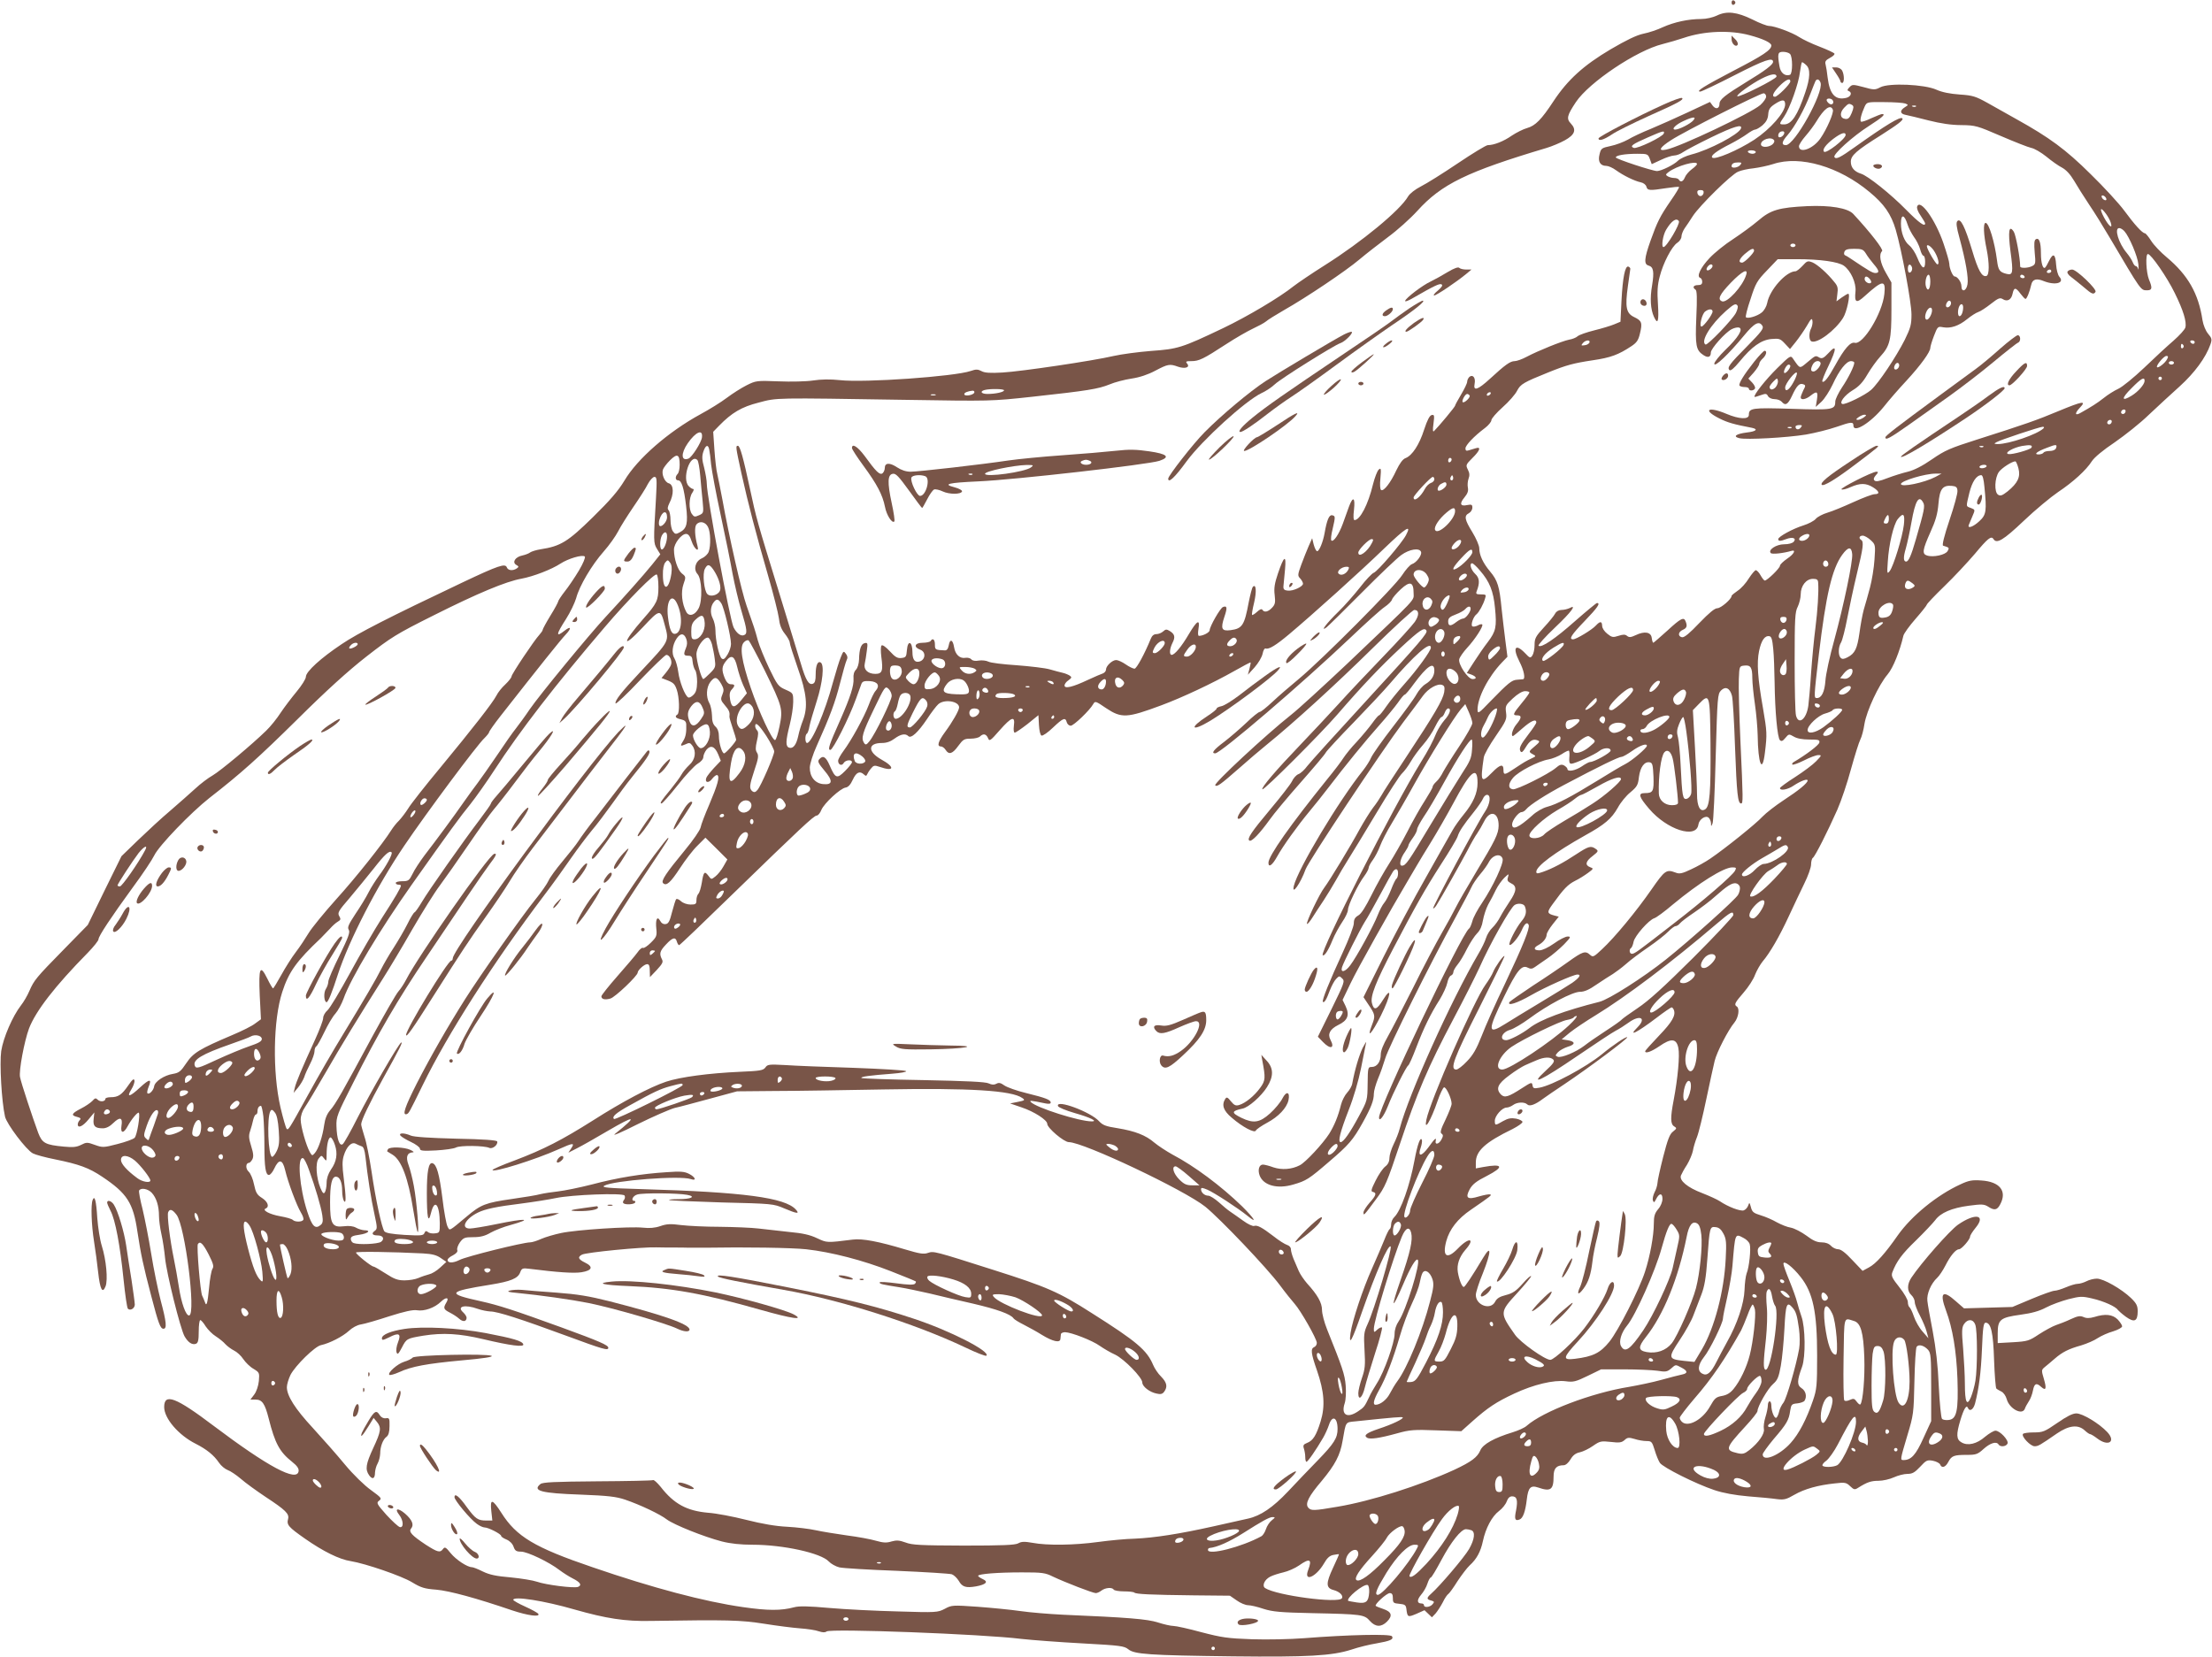<?xml version="1.0" standalone="no"?>
<!DOCTYPE svg PUBLIC "-//W3C//DTD SVG 20010904//EN"
 "http://www.w3.org/TR/2001/REC-SVG-20010904/DTD/svg10.dtd">
<svg version="1.0" xmlns="http://www.w3.org/2000/svg"
 width="1280pt" height="959pt" viewBox="0 0 1280 959"
 preserveAspectRatio="xMidYMid meet">
<g transform="translate(0,959) scale(0.1,-0.1)"
fill="#795548" stroke="none">
<path d="M10020 9575 c0 -9 5 -15 11 -13 6 2 11 8 11 13 0 5 -5 11 -11 13 -6
2 -11 -4 -11 -13z"/>
<path d="M9935 9500 c-23 -11 -61 -20 -91 -20 -75 0 -156 -18 -221 -47 -31
-15 -82 -32 -113 -38 -39 -8 -99 -37 -191 -91 -155 -92 -247 -175 -329 -299
-70 -107 -106 -143 -153 -156 -22 -6 -62 -26 -89 -44 -47 -33 -103 -55 -139
-55 -9 0 -87 -47 -173 -105 -86 -58 -182 -118 -214 -134 -33 -17 -64 -41 -74
-58 -46 -80 -268 -263 -482 -398 -76 -48 -157 -103 -180 -121 -81 -65 -268
-176 -408 -243 -241 -115 -263 -121 -417 -132 -75 -6 -172 -19 -216 -29 -119
-28 -536 -90 -645 -96 -69 -4 -102 -2 -120 8 -21 11 -32 12 -63 1 -93 -32
-615 -69 -757 -53 -56 6 -109 5 -155 -2 -38 -6 -128 -8 -200 -5 -127 5 -131 4
-185 -23 -30 -15 -82 -48 -115 -73 -33 -25 -101 -67 -151 -94 -187 -102 -366
-258 -441 -385 -35 -58 -82 -113 -183 -212 -144 -141 -185 -167 -302 -185 -26
-4 -53 -13 -60 -18 -7 -6 -28 -14 -46 -18 -40 -8 -60 -39 -35 -54 16 -9 16
-12 3 -21 -23 -15 -50 -12 -57 6 -9 25 -48 12 -257 -87 -426 -202 -606 -294
-699 -357 -120 -80 -207 -159 -207 -189 0 -12 -24 -50 -53 -85 -29 -35 -71
-90 -93 -123 -21 -33 -59 -80 -84 -104 -83 -81 -265 -233 -310 -259 -25 -14
-70 -48 -100 -76 -31 -28 -96 -86 -145 -128 -50 -42 -133 -119 -186 -170 l-96
-93 -98 -199 -97 -199 -138 -141 c-162 -165 -173 -179 -200 -241 -11 -26 -33
-64 -49 -84 -48 -62 -102 -186 -114 -264 -10 -72 2 -291 22 -379 10 -44 123
-193 161 -213 15 -8 74 -24 130 -35 138 -28 195 -49 271 -100 144 -96 180
-152 204 -317 20 -132 34 -198 80 -373 42 -161 53 -190 71 -190 21 0 17 39
-16 163 -16 62 -41 183 -55 271 -14 87 -37 203 -50 258 -14 54 -23 103 -20
108 11 18 51 10 73 -13 27 -29 42 -77 42 -134 0 -23 6 -70 14 -105 8 -35 17
-96 21 -137 8 -88 89 -413 113 -455 21 -36 44 -51 66 -43 12 5 16 20 16 72 0
36 4 65 9 65 5 0 19 -16 31 -36 13 -19 39 -46 59 -58 20 -13 45 -33 55 -45 11
-12 34 -29 50 -37 17 -8 41 -30 54 -50 13 -19 39 -45 59 -56 34 -21 35 -23 31
-70 -3 -29 -14 -62 -27 -79 l-22 -29 30 0 c38 0 54 -23 76 -110 36 -143 63
-193 135 -250 29 -23 40 -39 38 -54 -9 -65 -177 25 -493 263 -218 165 -285
190 -285 108 0 -66 83 -163 183 -213 63 -32 105 -66 134 -109 12 -18 35 -37
51 -43 15 -5 49 -28 75 -50 26 -23 91 -70 145 -106 114 -75 137 -97 129 -127
-9 -34 1 -46 98 -114 106 -74 199 -120 265 -130 86 -14 295 -86 354 -122 51
-31 72 -38 140 -43 78 -7 232 -49 440 -120 90 -30 163 -40 151 -20 -4 6 -38
25 -76 42 -38 17 -69 35 -69 39 0 23 179 -5 355 -56 183 -52 291 -69 440 -66
449 7 519 5 655 -16 74 -12 169 -24 210 -27 41 -3 90 -10 108 -17 22 -7 36 -8
45 -1 22 18 904 -15 1127 -43 63 -7 223 -19 354 -26 220 -12 241 -15 265 -34
35 -29 118 -35 604 -41 433 -5 575 3 687 39 41 14 107 30 145 36 80 14 101 23
90 41 -9 15 -255 9 -510 -11 -77 -6 -212 -9 -300 -6 -142 5 -175 10 -294 41
-73 20 -146 36 -161 36 -15 0 -55 9 -89 20 -62 20 -175 29 -551 45 -80 4 -190
13 -245 21 -55 8 -167 19 -248 25 -144 10 -150 10 -190 -12 -41 -21 -48 -22
-272 -15 -126 3 -304 12 -395 20 -123 11 -176 12 -205 4 -75 -20 -151 -20
-296 1 -224 32 -522 111 -871 231 -335 114 -440 177 -527 315 -52 81 -66 84
-58 10 l6 -55 -35 0 c-49 0 -63 10 -113 78 -44 62 -71 83 -71 57 0 -18 91
-127 129 -154 16 -12 36 -21 45 -21 22 0 96 -38 96 -49 0 -5 14 -14 31 -21 19
-8 35 -24 41 -42 8 -23 16 -28 43 -28 37 0 164 -61 223 -107 20 -15 54 -37 76
-48 44 -22 55 -39 31 -49 -24 -9 -188 12 -238 30 -23 8 -91 19 -152 25 -83 7
-122 15 -161 34 -28 14 -56 25 -63 25 -27 0 -92 43 -123 81 -28 35 -34 38 -44
25 -17 -24 -31 -20 -100 24 -81 54 -101 75 -85 94 18 21 6 50 -35 86 -41 35
-64 31 -34 -7 25 -32 27 -76 4 -71 -9 2 -44 34 -78 71 -57 64 -59 70 -42 82
17 13 13 17 -47 61 -38 27 -102 89 -151 148 -46 56 -130 151 -185 211 -104
112 -151 187 -151 237 0 16 10 48 21 71 28 54 141 165 176 172 51 11 126 50
161 82 20 19 49 35 71 38 20 3 93 24 163 47 88 28 138 39 161 35 42 -7 102 14
138 49 31 30 51 26 31 -6 -18 -30 -15 -38 20 -56 18 -9 43 -25 55 -36 22 -20
43 -17 43 6 0 7 -9 21 -20 31 -39 35 10 47 85 20 22 -8 55 -14 72 -15 42 0
175 -43 441 -141 214 -79 242 -87 242 -69 0 15 -50 37 -269 117 -281 102 -365
129 -468 152 -201 44 -195 56 55 96 117 19 159 36 172 71 9 24 14 26 53 21
167 -21 258 -27 302 -20 62 10 70 32 20 56 -39 19 -44 32 -17 46 24 13 350 45
430 42 34 -1 81 -1 105 -1 23 0 60 0 82 -1 22 0 67 0 100 0 226 4 495 0 580
-9 145 -16 330 -64 490 -127 77 -30 142 -57 144 -59 3 -2 0 -9 -5 -14 -7 -7
-43 -6 -107 3 -53 7 -97 10 -97 5 0 -9 14 -12 115 -28 39 -6 117 -23 175 -36
58 -14 171 -41 252 -59 137 -32 218 -61 233 -85 4 -6 30 -22 58 -36 29 -15 77
-41 107 -60 62 -38 104 -47 106 -24 1 8 2 21 3 28 0 6 11 12 24 12 37 -1 158
-48 201 -79 23 -16 62 -39 89 -51 52 -25 157 -132 157 -161 0 -23 42 -56 82
-64 24 -6 35 -3 45 11 20 28 16 52 -18 87 -18 17 -38 48 -46 67 -36 86 -95
136 -356 301 -189 121 -258 151 -567 249 -345 110 -347 110 -380 99 -25 -9
-48 -5 -132 20 -153 46 -246 64 -303 57 -152 -19 -149 -19 -207 8 -42 20 -84
29 -160 36 -56 6 -137 15 -178 20 -41 5 -142 9 -225 10 -82 0 -183 5 -224 10
-60 8 -83 7 -120 -6 -32 -11 -63 -13 -101 -9 -73 8 -384 -12 -473 -31 -38 -8
-90 -23 -115 -34 -24 -11 -53 -20 -64 -20 -41 0 -372 -82 -409 -102 -38 -19
-69 -19 -69 1 0 6 14 18 31 26 20 11 29 21 25 31 -3 8 4 28 16 45 20 26 27 29
77 29 41 0 68 7 100 26 25 14 76 34 114 44 136 38 91 41 -83 5 -68 -14 -136
-25 -151 -25 -55 0 -27 56 46 92 42 21 109 35 255 53 69 9 157 23 195 31 94
20 389 31 399 15 4 -7 3 -18 -3 -25 -6 -7 -8 -16 -4 -19 10 -11 61 -8 68 3 3
5 1 10 -4 10 -23 0 -9 30 17 37 33 10 236 8 288 -2 54 -10 24 -25 -50 -25 -33
0 -57 -2 -54 -5 3 -3 140 -9 304 -14 293 -7 300 -8 361 -34 75 -32 93 -34 68
-7 -62 69 -303 101 -890 118 -202 6 -236 9 -218 20 54 30 437 60 501 38 34
-12 27 11 -10 30 -27 14 -50 16 -131 10 -144 -9 -285 -32 -432 -71 -71 -18
-159 -36 -195 -40 -36 -4 -82 -11 -103 -16 -20 -6 -95 -18 -165 -28 -153 -22
-179 -32 -262 -102 -105 -88 -97 -83 -110 -58 -7 12 -21 87 -30 165 -18 141
-33 194 -57 202 -23 7 -33 -47 -33 -173 0 -143 8 -181 24 -115 21 85 50 51 51
-60 0 -53 -1 -55 -28 -58 -16 -2 -34 1 -41 8 -10 8 -15 6 -20 -6 -6 -15 -19
-16 -114 -11 -76 5 -110 11 -118 21 -15 22 -50 181 -74 346 -12 80 -30 171
-41 202 -10 32 -19 64 -19 71 0 23 47 120 126 264 96 173 118 216 105 209 -17
-11 -175 -284 -251 -433 -39 -78 -78 -147 -86 -154 -19 -16 -35 29 -37 103 -2
54 4 69 96 250 145 288 262 489 424 728 80 118 187 278 239 355 52 77 109 159
127 183 38 49 45 66 26 60 -34 -11 -439 -591 -509 -728 -12 -23 -32 -54 -44
-67 -13 -14 -80 -131 -151 -261 -174 -323 -213 -392 -245 -428 -18 -21 -29
-48 -34 -84 -9 -66 -33 -139 -54 -163 -15 -17 -16 -17 -29 5 -22 40 -53 149
-53 188 0 23 9 50 24 71 13 19 67 109 120 201 89 155 191 322 334 548 33 52
109 178 167 280 59 102 131 217 160 255 29 39 103 144 165 235 62 91 128 183
147 205 19 22 76 94 125 160 49 66 109 143 132 170 75 90 112 152 65 109 -12
-10 -79 -89 -149 -174 -70 -85 -142 -170 -159 -189 -17 -19 -31 -38 -31 -43 0
-4 -30 -46 -66 -94 -92 -121 -294 -408 -334 -476 -19 -32 -38 -58 -41 -58 -4
0 -23 -30 -41 -67 -19 -38 -55 -99 -80 -138 -25 -38 -58 -95 -73 -125 -26 -53
-101 -181 -213 -365 -69 -113 -142 -239 -217 -375 -103 -187 -107 -192 -116
-183 -5 5 -21 61 -36 124 -47 205 -42 506 10 667 38 118 84 181 224 313 15 15
39 40 53 55 14 16 34 34 45 40 17 10 18 15 8 32 -11 19 -5 30 60 105 39 47
103 124 140 171 64 82 91 106 103 93 8 -8 -32 -81 -72 -134 -19 -26 -47 -69
-61 -97 -14 -28 -48 -84 -76 -125 -40 -61 -48 -78 -39 -92 9 -14 -2 -43 -53
-148 -36 -72 -65 -140 -65 -151 0 -11 -6 -31 -14 -43 -15 -22 -11 -77 4 -77 9
0 32 58 65 160 65 199 226 512 384 745 127 188 423 586 465 624 14 14 26 29
26 33 0 5 30 48 67 95 221 282 349 442 376 470 36 38 32 53 -6 23 -52 -41 -50
-23 8 67 25 39 51 94 59 121 18 70 90 192 160 271 32 36 69 89 83 116 14 28
54 91 88 141 35 51 73 110 84 133 12 22 29 41 38 41 14 0 15 -13 9 -122 -15
-252 -15 -261 6 -295 l19 -31 -47 -59 c-52 -64 -161 -187 -269 -303 -99 -107
-381 -450 -439 -534 -26 -39 -63 -89 -80 -111 -18 -22 -67 -92 -109 -155 -43
-63 -93 -135 -112 -160 -19 -25 -55 -74 -80 -110 -54 -78 -161 -223 -229 -311
-26 -35 -58 -83 -69 -107 -19 -38 -24 -42 -59 -42 -21 0 -38 -4 -38 -10 0 -5
7 -10 15 -10 8 0 15 -2 15 -5 0 -12 -32 -67 -110 -188 -44 -69 -127 -212 -185
-319 -58 -106 -116 -203 -130 -215 -14 -12 -25 -32 -25 -45 0 -13 -21 -68 -46
-123 -77 -168 -111 -249 -118 -280 l-7 -30 25 30 c14 17 30 44 36 60 5 17 21
52 35 79 14 27 25 60 25 72 0 13 5 26 11 29 6 4 26 41 46 82 20 42 48 90 64
107 15 17 36 56 47 86 40 116 214 405 396 662 222 314 279 392 337 463 31 39
95 129 141 200 147 226 350 489 637 825 137 161 288 313 301 305 6 -3 10 -36
10 -73 0 -76 -9 -95 -87 -183 -124 -141 -127 -181 -3 -49 99 106 102 106 125
19 28 -104 34 -92 -140 -278 -108 -115 -148 -166 -143 -182 2 -6 66 54 142
135 77 80 145 146 152 146 19 0 35 -35 27 -57 -3 -10 -17 -31 -31 -48 l-24
-29 23 -9 c46 -17 53 -24 65 -58 15 -42 18 -135 4 -144 -18 -11 -10 -22 20
-28 22 -5 30 -12 31 -29 2 -45 -3 -73 -17 -95 -20 -31 -18 -34 12 -21 22 11
28 10 40 -7 25 -34 17 -82 -17 -112 -17 -16 -37 -40 -45 -55 -8 -15 -36 -53
-62 -85 -57 -69 -66 -83 -54 -83 5 0 47 47 93 105 46 59 99 115 116 125 19 11
33 27 33 39 0 10 8 29 18 42 25 29 48 20 68 -27 l15 -37 -39 -41 c-21 -23 -42
-49 -45 -58 -10 -29 15 -32 35 -4 11 14 24 23 29 20 15 -9 1 -58 -47 -171 -24
-55 -47 -115 -50 -132 -4 -17 -43 -74 -92 -133 -109 -132 -138 -176 -125 -189
19 -19 43 3 98 87 30 46 75 105 101 130 l46 46 64 -63 63 -63 -22 -39 c-12
-22 -33 -48 -47 -59 -24 -19 -24 -19 -41 4 -22 29 -28 23 -38 -41 -5 -29 -13
-57 -20 -64 -6 -6 -11 -22 -11 -36 0 -23 -4 -26 -34 -26 -19 0 -43 8 -55 19
-12 11 -24 16 -28 12 -4 -3 -14 -37 -24 -74 -13 -53 -21 -68 -37 -70 -13 -2
-25 5 -32 19 -17 31 -28 7 -22 -47 4 -40 1 -47 -31 -79 -20 -20 -41 -34 -46
-31 -5 4 -20 -8 -32 -26 -13 -18 -65 -79 -116 -137 -51 -58 -93 -111 -93 -117
0 -17 20 -22 52 -13 27 7 158 132 158 150 0 14 38 49 55 49 11 0 15 -11 15
-37 l1 -38 40 42 c33 36 38 46 29 62 -16 32 -12 47 24 85 38 41 55 45 63 16 3
-11 9 -20 13 -20 4 0 142 132 307 293 394 383 473 457 489 457 8 0 20 15 27
33 17 39 109 124 140 129 15 2 29 17 42 46 20 43 40 52 64 30 11 -10 14 -10
18 -1 3 7 12 22 22 34 16 20 21 21 51 11 85 -30 91 -2 9 43 -79 45 -78 95 4
95 27 0 50 8 73 25 35 26 63 32 80 15 16 -16 56 21 108 98 24 37 54 76 65 86
35 32 121 18 121 -18 0 -17 -38 -84 -81 -142 -41 -56 -49 -84 -24 -84 8 0 20
-9 27 -20 19 -30 40 -23 73 23 28 38 35 42 72 42 23 0 48 6 54 13 19 18 35 15
46 -9 8 -21 13 -18 68 45 69 78 90 85 82 26 -3 -24 -1 -40 5 -40 6 0 39 23 74
50 l63 51 3 -57 c2 -34 8 -59 15 -61 7 -3 37 18 66 46 59 56 72 61 80 31 3
-11 13 -20 23 -20 17 0 110 89 130 125 11 19 14 18 74 -23 90 -60 121 -58 320
16 121 45 296 127 425 200 49 28 91 50 92 48 1 -1 -2 -18 -7 -37 l-9 -34 39
43 c22 25 42 59 46 78 4 20 11 33 18 31 18 -7 60 19 134 81 137 115 420 370
551 497 127 122 162 144 127 78 -24 -46 -166 -212 -187 -218 -10 -4 -46 -41
-78 -83 -33 -42 -89 -106 -126 -142 -68 -66 -109 -120 -69 -91 10 8 102 98
204 201 102 103 205 201 229 218 47 34 105 43 114 18 7 -18 -27 -63 -53 -71
-11 -4 -36 -32 -56 -63 -41 -65 -462 -488 -599 -602 -50 -41 -118 -100 -152
-132 -34 -32 -67 -58 -73 -58 -7 0 -42 -28 -78 -63 -37 -35 -95 -85 -129 -111
-60 -45 -76 -66 -51 -66 31 0 502 403 783 670 88 84 177 164 197 177 21 14 40
33 43 43 3 10 26 37 51 60 53 49 74 43 74 -23 0 -46 31 -13 -385 -409 -138
-130 -283 -263 -324 -295 -143 -113 -450 -398 -439 -408 10 -10 28 2 135 96
54 48 128 111 164 140 152 123 398 347 610 556 125 123 234 223 243 223 28 0
30 -29 3 -69 -14 -20 -96 -111 -184 -202 -87 -90 -203 -213 -258 -274 -55 -60
-154 -166 -220 -235 -139 -145 -229 -250 -220 -258 8 -8 335 319 433 432 146
169 253 281 369 389 110 102 135 118 147 98 9 -14 -28 -58 -349 -408 -171
-186 -324 -355 -340 -376 -16 -22 -39 -43 -51 -47 -13 -5 -30 -24 -38 -42 -9
-18 -64 -89 -122 -158 -113 -135 -140 -175 -124 -185 13 -8 60 42 117 121 23
33 103 129 178 214 75 85 142 164 147 175 6 11 79 90 162 175 83 86 178 187
210 225 139 163 236 248 236 207 0 -19 -82 -131 -150 -207 -39 -44 -88 -104
-107 -132 -20 -29 -39 -53 -43 -53 -4 0 -21 -20 -39 -45 -18 -25 -58 -73 -89
-107 -32 -33 -66 -76 -77 -93 -11 -18 -54 -75 -96 -126 -213 -264 -339 -443
-339 -482 0 -31 23 -14 51 37 32 58 117 177 187 261 29 35 79 97 110 138 97
127 212 268 292 358 42 47 91 107 109 132 18 26 35 47 40 47 4 0 28 28 53 63
77 104 118 131 118 76 0 -31 -18 -58 -51 -78 -17 -10 -40 -37 -52 -59 -12 -23
-73 -106 -135 -186 -62 -80 -119 -161 -127 -179 -8 -19 -29 -52 -47 -75 -143
-179 -378 -572 -401 -669 -14 -60 39 15 68 96 16 46 437 680 565 851 48 63 99
132 114 153 31 43 85 73 111 63 14 -5 16 -14 12 -42 -8 -45 -55 -126 -219
-374 -71 -107 -136 -207 -144 -223 -9 -16 -30 -48 -49 -72 -18 -24 -52 -79
-76 -122 -54 -100 -175 -299 -205 -339 -29 -37 -108 -204 -101 -211 3 -3 18
15 33 39 15 23 43 68 64 98 20 30 51 82 70 115 18 33 50 87 71 120 21 33 95
155 164 270 69 116 136 219 149 230 12 11 35 42 50 68 15 26 47 70 71 97 25
28 56 75 70 105 15 30 31 55 36 55 5 0 14 11 19 25 5 14 14 25 20 25 20 0 10
-33 -21 -67 -17 -20 -37 -52 -46 -72 -24 -58 -47 -101 -92 -174 -156 -253
-585 -1096 -567 -1115 9 -8 32 26 57 88 12 30 38 77 56 104 18 26 33 58 33 70
0 27 59 149 94 195 14 19 26 41 26 49 0 7 11 28 24 45 13 18 32 54 42 81 10
27 40 86 67 130 27 45 86 146 130 226 90 162 231 389 270 435 l26 30 20 -45
c11 -25 21 -54 21 -65 0 -11 -34 -71 -75 -133 -41 -61 -83 -129 -94 -149 -10
-21 -28 -47 -40 -57 -12 -11 -21 -24 -21 -30 0 -6 -21 -42 -45 -80 -25 -38
-70 -118 -101 -179 -31 -60 -79 -144 -106 -186 -27 -42 -73 -123 -101 -180
-34 -68 -60 -110 -77 -119 -19 -11 -26 -23 -26 -46 0 -17 -29 -92 -63 -166
-79 -171 -123 -281 -116 -288 8 -8 21 13 41 68 10 25 25 54 36 65 17 18 19 18
35 2 16 -15 12 -26 -62 -177 l-79 -160 29 -30 c43 -45 71 -38 44 12 -18 34 -3
62 45 86 55 26 67 57 42 110 l-17 35 46 96 c40 84 234 430 330 591 18 30 42
71 53 90 11 19 48 81 83 137 35 57 92 156 127 221 100 189 142 225 142 121 0
-59 -25 -116 -81 -184 -22 -27 -51 -67 -63 -89 -13 -23 -82 -144 -153 -271
-72 -126 -183 -335 -247 -463 l-116 -233 28 -42 c40 -59 42 -66 21 -119 -33
-85 -1 -51 52 55 58 117 66 177 11 89 -35 -57 -52 -62 -63 -18 -11 39 22 123
123 316 126 241 184 344 278 490 48 74 91 146 95 160 9 29 32 64 93 140 24 30
48 65 53 77 5 13 15 23 24 23 24 0 18 -53 -11 -96 -42 -61 -306 -555 -301
-561 3 -2 12 6 20 19 27 42 139 242 178 315 20 40 46 85 57 100 11 16 29 47
41 71 34 67 84 51 83 -27 -1 -47 -18 -82 -132 -271 -48 -80 -100 -170 -115
-200 -15 -30 -52 -98 -82 -150 -30 -52 -105 -193 -165 -315 -61 -121 -128
-250 -149 -287 -24 -42 -39 -79 -39 -100 0 -43 -22 -73 -52 -73 -22 0 -23 -3
-24 -97 -1 -95 -2 -98 -49 -185 -53 -99 -91 -153 -107 -153 -18 0 -3 59 46
185 28 70 57 169 72 244 14 69 27 135 29 146 3 11 -6 -3 -20 -30 -21 -45 -45
-124 -60 -206 -2 -14 -16 -38 -29 -52 -14 -15 -30 -46 -36 -70 -17 -69 -39
-121 -68 -168 -37 -58 -138 -167 -171 -183 -46 -24 -104 -28 -152 -12 -24 9
-52 16 -61 16 -22 0 -31 -31 -19 -63 22 -58 103 -80 196 -52 73 21 89 31 205
131 115 98 139 126 195 226 50 90 65 130 65 169 0 15 11 54 24 86 14 32 32 85
42 118 18 63 263 554 403 809 45 83 88 164 95 180 7 17 30 51 50 75 21 24 44
57 51 71 22 43 69 54 80 20 8 -25 -55 -160 -118 -254 -26 -38 -52 -86 -57
-107 -6 -21 -14 -40 -19 -43 -41 -25 -521 -1033 -521 -1093 0 -29 27 5 51 65
30 77 106 229 118 236 5 3 26 50 46 103 44 115 83 195 136 278 20 33 40 77 44
97 4 20 13 39 21 42 8 3 14 12 14 20 0 8 11 27 24 43 13 15 38 57 55 92 18 35
44 75 59 90 17 17 28 42 33 74 5 27 18 68 30 91 13 22 33 61 45 86 12 25 35
56 49 70 27 25 27 25 21 3 -6 -18 -2 -25 18 -35 35 -16 33 -45 -8 -105 -18
-27 -43 -67 -54 -88 -11 -22 -32 -51 -46 -64 -14 -13 -31 -40 -37 -60 -6 -20
-26 -61 -44 -91 -158 -270 -403 -813 -455 -1010 -6 -25 -23 -67 -36 -93 -13
-27 -24 -62 -24 -79 0 -20 -8 -37 -24 -49 -14 -11 -39 -47 -56 -82 -26 -51
-28 -63 -16 -65 24 -5 19 -21 -19 -63 -19 -22 -35 -47 -35 -56 0 -21 2 -19 73
77 52 70 62 93 138 320 98 294 164 448 308 720 60 113 128 248 152 300 61 138
178 345 203 362 19 13 54 9 60 -8 12 -30 6 -56 -20 -86 -32 -39 -77 -128 -69
-136 9 -9 53 44 71 85 16 38 32 50 40 30 7 -20 -31 -116 -138 -342 -53 -110
-113 -245 -134 -300 -30 -76 -50 -111 -85 -147 -25 -27 -53 -48 -62 -48 -39 0
-16 63 133 357 82 163 148 298 146 300 -6 6 -55 -64 -66 -93 -6 -15 -26 -48
-44 -73 -64 -87 -321 -674 -342 -781 -15 -73 25 -7 65 109 14 41 31 76 37 78
12 4 44 -65 44 -95 0 -10 -16 -51 -35 -91 -28 -57 -33 -76 -23 -82 10 -7 10
-14 -2 -36 -15 -26 -38 -30 -32 -5 5 22 -6 13 -43 -39 -40 -54 -63 -55 -44 -1
6 17 9 37 7 44 -8 24 -26 -26 -43 -118 -27 -146 -79 -291 -116 -327 -11 -10
-19 -29 -19 -42 0 -13 -4 -26 -9 -29 -5 -3 -19 -32 -31 -63 -13 -32 -44 -105
-70 -163 -54 -120 -114 -301 -125 -375 -11 -81 9 -44 68 127 78 222 150 388
164 374 11 -11 -94 -366 -134 -451 -21 -46 -22 -59 -17 -150 5 -86 3 -108 -15
-160 -11 -32 -21 -72 -21 -88 0 -47 24 -26 38 34 7 30 34 118 59 197 26 78 43
145 40 149 -4 3 -16 -2 -27 -12 -19 -18 -20 -17 -20 5 0 47 112 414 162 533
22 52 44 61 54 22 10 -42 -5 -112 -62 -275 -58 -167 -51 -177 16 -22 41 97 74
152 84 141 18 -17 -68 -293 -110 -355 -15 -22 -24 -49 -24 -74 0 -50 -60 -220
-102 -285 -17 -27 -38 -63 -45 -80 -26 -55 -30 -60 -63 -82 -64 -44 -101 -22
-79 45 7 21 9 63 6 103 -5 65 -20 107 -108 326 -16 40 -29 90 -29 111 0 42
-25 87 -87 155 -18 21 -40 53 -48 72 -8 19 -22 51 -30 70 -8 20 -15 44 -15 55
0 11 -9 21 -22 25 -13 4 -48 26 -78 50 -69 53 -95 66 -113 60 -7 -3 -36 10
-63 30 -27 19 -60 43 -74 52 -14 9 -44 34 -67 55 -24 21 -51 38 -61 38 -21 0
-42 18 -42 37 0 11 7 10 36 -2 38 -16 178 -107 232 -151 61 -50 42 -18 -30 54
-123 119 -274 232 -405 301 -34 19 -80 49 -103 68 -50 43 -111 67 -215 84 -65
10 -84 17 -105 40 -49 54 -251 129 -238 88 2 -8 46 -26 98 -41 88 -25 135 -48
98 -48 -73 0 -321 79 -353 112 -10 10 -1 10 85 -8 20 -4 30 -2 30 5 0 16 -29
27 -142 55 -54 13 -110 33 -126 44 -21 15 -32 18 -46 10 -13 -7 -26 -7 -45 2
-18 9 -129 14 -378 19 -193 3 -354 9 -358 12 -7 8 48 15 178 25 50 4 85 10 80
15 -5 5 -141 13 -303 19 -162 5 -341 12 -396 16 -94 5 -103 4 -115 -14 -13
-17 -30 -20 -149 -25 -178 -8 -343 -30 -425 -57 -95 -32 -252 -115 -423 -224
-179 -113 -285 -168 -454 -232 -71 -26 -128 -51 -128 -55 0 -18 247 59 383
120 84 38 94 38 73 6 l-17 -26 49 25 c26 13 106 58 177 100 164 96 178 91 44
-16 -20 -16 34 7 131 56 91 45 188 87 215 94 28 6 120 31 205 54 l155 42 220
2 c121 0 405 5 630 9 496 9 741 -6 801 -50 17 -12 14 -14 -26 -22 l-45 -9 67
-23 c72 -24 148 -73 148 -95 0 -24 97 -106 125 -106 84 0 669 -277 790 -374
87 -71 355 -352 432 -455 31 -42 69 -89 84 -106 36 -40 129 -204 129 -227 0
-10 -7 -21 -15 -24 -22 -9 -19 -36 16 -136 42 -122 48 -206 21 -294 -25 -81
-44 -112 -79 -125 -20 -8 -24 -14 -18 -32 4 -12 8 -34 8 -49 0 -16 3 -28 7
-28 8 0 55 68 97 140 11 19 26 52 33 73 19 59 50 45 50 -23 0 -52 -20 -84
-113 -180 -51 -52 -129 -134 -174 -182 -87 -92 -158 -141 -232 -157 -26 -6
-116 -26 -201 -45 -193 -43 -339 -66 -455 -71 -50 -1 -144 -10 -210 -19 -138
-19 -296 -21 -380 -5 -46 8 -64 8 -83 -3 -19 -10 -92 -13 -316 -13 -247 1
-298 3 -336 18 -36 13 -52 14 -81 6 -28 -9 -48 -8 -90 4 -30 9 -106 23 -169
31 -63 9 -144 22 -180 30 -36 8 -110 17 -165 20 -66 3 -146 17 -237 40 -75 19
-174 38 -220 41 -124 11 -198 51 -275 150 -20 24 -39 42 -44 39 -5 -3 -150 -6
-322 -7 -249 -2 -317 -5 -330 -16 -48 -39 4 -53 233 -61 159 -6 207 -12 257
-29 88 -30 202 -84 242 -115 42 -31 214 -100 318 -127 51 -13 110 -19 178 -19
176 0 396 -48 441 -97 12 -13 40 -29 61 -34 21 -5 171 -14 333 -20 162 -7 305
-16 318 -20 13 -5 30 -22 40 -38 20 -36 42 -42 100 -32 59 11 73 27 39 42 -15
7 -27 15 -27 19 0 11 112 20 253 20 118 0 135 -2 181 -25 70 -33 230 -95 247
-95 8 0 23 7 33 15 23 17 62 20 71 5 3 -5 30 -10 59 -10 29 0 56 -3 60 -7 9
-9 92 -13 347 -16 l206 -2 39 -27 c22 -16 52 -28 66 -28 14 0 54 -9 89 -21 54
-17 97 -21 284 -25 285 -6 300 -8 332 -45 32 -36 66 -37 99 -4 34 34 27 57
-21 73 -21 7 -41 15 -44 18 -9 8 63 74 81 74 13 0 18 -8 18 -29 0 -27 3 -30
38 -33 31 -3 37 -7 40 -28 6 -50 8 -51 58 -30 l47 21 22 -21 21 -20 21 22 c11
13 30 42 42 65 11 23 26 45 32 48 6 4 30 37 53 74 24 36 55 77 70 91 41 37 64
80 77 141 16 75 52 143 93 174 19 14 39 39 45 56 7 19 17 29 31 29 28 0 34
-22 23 -81 -11 -51 -6 -63 20 -53 20 7 34 47 42 116 8 69 22 84 66 69 72 -25
89 -13 89 64 0 47 17 65 58 65 12 0 28 14 40 34 14 24 30 36 54 41 18 4 52 20
76 37 40 28 47 29 103 23 50 -6 63 -4 80 11 16 15 24 16 58 6 21 -7 52 -12 69
-12 29 0 32 -4 47 -52 8 -28 22 -62 30 -74 17 -26 208 -122 316 -158 51 -17
117 -29 195 -36 66 -5 140 -12 166 -16 41 -5 55 -2 101 25 59 34 138 56 235
66 58 7 66 5 88 -16 22 -21 27 -22 47 -9 51 32 74 40 117 40 25 0 65 9 89 20
24 11 59 20 79 20 28 0 42 8 73 41 35 38 41 41 74 35 20 -4 39 -14 42 -22 9
-23 31 -16 47 15 19 36 33 41 107 41 53 0 63 3 98 35 38 34 74 45 86 25 10
-16 45 -12 52 6 7 19 -44 74 -70 74 -10 0 -37 -16 -60 -35 -48 -42 -100 -54
-136 -33 -31 17 -32 46 -7 129 19 63 35 91 43 72 10 -25 32 -12 42 25 22 86
34 175 40 317 5 123 9 150 21 150 31 0 44 -56 49 -217 3 -86 9 -160 13 -164 4
-4 18 -12 30 -18 12 -6 25 -25 30 -43 15 -56 90 -96 105 -56 3 10 14 29 23 43
10 14 20 42 24 63 8 41 20 46 48 20 27 -24 32 -10 15 47 -15 50 -14 52 5 68
12 9 37 31 57 48 45 39 80 57 155 78 32 10 75 28 95 42 20 13 60 31 89 39 29
9 52 22 52 29 0 7 -12 25 -26 40 -30 29 -71 34 -135 14 -28 -8 -46 -8 -63 0
-19 8 -33 6 -72 -12 -27 -13 -66 -28 -87 -35 -20 -7 -64 -31 -98 -53 -57 -38
-66 -41 -150 -46 l-89 -5 0 57 c0 79 15 91 131 107 66 9 110 21 149 42 30 16
88 37 129 48 68 17 78 18 138 4 66 -15 137 -47 148 -66 4 -5 25 -24 47 -40 49
-35 68 -26 68 32 0 32 -7 46 -39 77 -54 52 -159 112 -197 112 -18 0 -45 -7
-60 -15 -16 -8 -39 -15 -51 -15 -12 0 -42 -9 -68 -20 -26 -11 -55 -20 -66 -20
-11 0 -70 -21 -132 -47 l-112 -47 -140 -4 -140 -4 -47 41 c-77 69 -96 51 -57
-54 38 -102 60 -233 66 -395 6 -185 -4 -233 -51 -238 -16 -2 -33 1 -38 6 -6 6
-14 90 -19 189 -5 122 -17 222 -35 318 -15 77 -29 156 -31 176 -5 40 21 101
57 134 12 11 33 43 47 70 28 56 60 95 79 95 15 0 64 57 64 73 0 7 14 29 31 50
64 77 0 89 -101 19 -49 -35 -213 -221 -270 -307 -25 -38 -25 -77 0 -100 11
-10 20 -28 20 -41 0 -12 13 -47 30 -78 16 -31 34 -73 39 -94 l10 -37 -34 39
c-19 21 -41 60 -50 87 -9 27 -21 51 -26 54 -5 4 -9 17 -9 30 0 13 -21 50 -49
85 -42 53 -48 65 -41 86 25 65 56 107 137 185 48 47 98 100 111 117 31 43 96
71 195 84 75 10 88 9 111 -5 37 -24 53 -21 71 14 40 76 -3 130 -109 137 -54 4
-74 0 -121 -22 -136 -62 -283 -182 -363 -295 -73 -105 -127 -165 -167 -186
l-37 -20 -59 62 c-40 43 -66 63 -82 63 -13 0 -32 9 -42 20 -12 13 -31 20 -54
20 -27 0 -50 10 -88 39 -29 21 -69 42 -90 46 -21 3 -57 18 -81 31 -24 14 -65
32 -92 40 -42 13 -51 19 -58 47 -8 29 -9 30 -16 10 -4 -12 -16 -25 -26 -28
-20 -6 -91 21 -138 53 -15 10 -61 31 -102 47 -85 32 -134 73 -123 102 4 10 19
38 35 62 15 25 30 61 34 80 3 20 14 56 24 81 10 25 34 124 54 220 20 96 42
195 48 220 12 50 78 179 115 223 23 29 31 81 13 92 -17 11 -11 22 40 81 27 31
57 77 66 103 10 25 30 60 44 77 41 48 96 142 151 261 27 59 68 144 89 188 22
44 40 94 40 112 0 17 5 35 10 38 13 8 86 153 142 279 22 50 58 156 79 235 22
79 46 156 54 171 8 15 19 56 24 91 13 76 82 225 134 286 32 38 71 136 91 223
3 14 35 58 71 99 36 41 65 78 65 82 0 4 45 52 101 106 56 54 135 139 177 188
75 90 94 105 107 86 18 -31 57 -8 176 105 67 64 157 138 198 166 87 58 163
127 196 179 14 22 66 65 132 109 59 41 149 112 198 160 50 47 130 121 178 164
86 78 151 166 178 243 10 29 8 36 -14 62 -14 17 -27 49 -32 78 -23 154 -84
261 -207 364 -34 28 -75 71 -90 95 -15 24 -32 44 -36 44 -15 0 -61 51 -119
130 -30 41 -118 137 -195 212 -144 143 -240 213 -429 318 -52 29 -128 72 -169
95 -67 37 -84 43 -160 48 -56 4 -102 13 -135 28 -69 31 -274 40 -324 14 -31
-16 -37 -16 -98 1 -61 16 -65 16 -81 -1 -13 -13 -14 -19 -4 -22 21 -8 13 -32
-13 -39 -64 -16 -97 19 -109 116 -3 30 -9 65 -12 77 -5 17 1 25 25 38 18 9 29
20 26 25 -3 5 -42 23 -86 40 -45 17 -97 42 -117 55 -41 27 -144 65 -176 65
-11 0 -54 16 -95 37 -90 44 -149 51 -206 23z m190 -114 c75 -20 125 -43 125
-59 0 -26 -46 -57 -220 -147 -170 -89 -220 -120 -191 -120 7 0 98 43 201 96
172 88 220 104 220 76 0 -16 -46 -51 -155 -117 -124 -76 -155 -101 -155 -126
0 -28 -21 -34 -39 -11 l-16 22 -128 -60 c-71 -33 -167 -76 -215 -96 -48 -19
-107 -47 -132 -62 -25 -14 -70 -31 -100 -37 -52 -11 -56 -14 -64 -48 -11 -42
4 -67 39 -67 12 0 37 -11 56 -25 43 -31 106 -62 143 -70 16 -3 30 -14 33 -25
6 -23 18 -24 114 -9 39 6 72 9 75 7 2 -3 -19 -38 -47 -78 -64 -93 -79 -124
-118 -233 -37 -104 -39 -137 -11 -144 28 -8 33 -35 20 -115 -13 -74 -9 -138
11 -182 22 -48 29 -27 23 72 -5 74 -3 112 10 161 20 79 70 175 102 196 13 8
24 25 24 36 0 11 8 32 18 47 11 15 32 47 48 72 40 61 222 240 261 256 17 8 58
17 90 20 32 4 84 15 115 25 154 51 380 -15 556 -162 85 -70 125 -128 152 -219
34 -116 91 -420 91 -490 0 -59 -5 -77 -39 -147 -51 -100 -150 -249 -194 -289
-33 -30 -151 -88 -167 -82 -20 7 12 50 59 79 37 22 60 47 86 92 20 34 53 80
74 103 57 62 65 97 65 274 l0 155 -32 56 c-33 57 -42 106 -22 126 9 9 -67 107
-167 215 -32 34 -134 51 -266 45 -165 -8 -212 -22 -284 -84 -33 -28 -97 -75
-144 -106 -47 -30 -109 -80 -137 -110 -52 -55 -77 -107 -55 -115 7 -2 12 -12
12 -23 0 -14 -7 -19 -25 -19 -26 0 -33 -14 -14 -26 9 -5 10 -49 5 -160 -7
-165 -2 -191 41 -219 27 -18 43 -12 43 15 0 22 83 116 121 135 15 8 35 12 43
9 24 -9 -5 -57 -80 -129 -35 -34 -64 -70 -64 -80 0 -24 83 55 172 163 60 73
88 88 107 55 8 -14 -8 -35 -87 -115 -106 -107 -119 -125 -104 -140 6 -6 26 10
58 49 72 88 125 125 184 131 46 4 52 2 79 -27 l29 -31 34 42 c19 24 48 66 64
93 24 42 29 46 32 28 2 -12 -2 -31 -7 -42 -15 -27 -14 -71 2 -77 34 -13 136
63 182 136 22 34 44 140 30 140 -4 0 -21 -10 -38 -22 l-30 -22 5 42 c5 33 2
47 -16 68 -41 52 -98 102 -127 115 -28 11 -32 10 -59 -20 -16 -17 -34 -31 -40
-31 -54 0 -150 -107 -164 -184 -4 -20 -18 -44 -32 -55 -26 -21 -81 -37 -91
-27 -4 3 8 51 27 106 29 91 38 106 95 165 l62 65 109 0 c137 0 242 -15 274
-38 40 -29 72 -100 67 -149 -7 -65 5 -71 54 -26 104 94 122 95 113 11 -12
-112 -123 -294 -171 -282 -25 7 -60 -33 -114 -131 -39 -71 -64 -103 -74 -93
-3 3 13 44 36 91 48 100 48 127 0 74 -27 -29 -37 -34 -52 -27 -24 14 -22 14
-70 -26 -47 -39 -41 -41 -84 21 -13 19 -17 17 -90 -55 -68 -67 -140 -158 -132
-167 2 -1 18 3 36 10 28 10 34 10 42 -6 6 -10 22 -17 38 -17 16 0 34 -7 41
-15 21 -25 36 -17 60 35 27 58 43 75 65 66 14 -5 14 -9 0 -35 -8 -17 -15 -35
-15 -41 0 -17 30 -12 57 10 37 29 44 25 37 -22 l-7 -43 33 30 c18 17 47 62 65
100 38 83 79 135 106 135 10 0 19 -4 19 -9 0 -20 -35 -90 -71 -143 -21 -32
-39 -69 -39 -82 0 -47 -14 -50 -251 -42 -231 7 -249 5 -249 -35 0 -28 -57 -25
-130 6 -107 45 -140 23 -40 -27 48 -24 84 -34 188 -54 38 -8 24 -21 -30 -27
-62 -8 -83 -23 -43 -33 41 -10 275 3 385 21 52 9 133 29 179 45 83 29 96 30
96 7 0 -46 100 16 175 108 29 37 89 106 133 153 81 88 137 165 137 189 0 7 9
38 21 69 21 54 22 56 53 50 44 -8 91 8 139 47 23 19 52 37 64 41 13 4 45 25
73 47 42 33 53 38 69 28 26 -17 50 -4 57 31 8 38 18 38 46 0 12 -16 25 -30 29
-30 7 0 24 41 33 82 7 32 30 39 73 21 66 -26 122 -11 90 25 -9 10 -17 41 -19
70 -4 62 -17 70 -40 24 -9 -19 -19 -36 -23 -40 -13 -13 -25 25 -25 83 0 65
-11 92 -30 80 -9 -6 -10 -26 -6 -76 6 -61 5 -69 -13 -78 -23 -13 -71 -15 -71
-3 0 48 -25 182 -37 201 -28 43 -34 3 -19 -114 17 -125 14 -139 -23 -130 -40
10 -48 21 -55 78 -14 108 -47 217 -66 217 -15 0 -12 -67 6 -153 16 -81 16
-148 -1 -154 -26 -8 -48 30 -83 148 -42 139 -67 188 -85 170 -9 -9 -6 -34 12
-99 36 -133 53 -231 46 -268 -7 -40 -35 -47 -35 -10 0 23 -23 56 -39 56 -11 0
-31 47 -31 73 0 12 -16 66 -34 119 -47 137 -135 260 -152 213 -4 -9 5 -32 20
-53 14 -21 26 -41 26 -45 0 -22 -35 3 -110 79 -88 90 -223 198 -262 209 -38
12 -58 36 -58 69 0 36 31 64 175 154 100 64 132 88 123 97 -12 12 -93 -37
-273 -165 -88 -63 -111 -74 -120 -59 -10 15 106 120 200 180 78 50 99 69 76
69 -5 0 -33 -11 -62 -24 -29 -14 -56 -23 -60 -20 -8 5 1 43 21 87 13 27 14 27
114 26 56 0 110 -4 121 -8 19 -8 19 -8 -3 -22 -30 -19 -28 -38 6 -44 15 -3 74
-17 132 -32 71 -18 133 -27 190 -27 82 -1 91 -4 228 -63 79 -34 158 -65 176
-69 18 -3 57 -26 87 -50 30 -25 71 -54 91 -64 24 -13 48 -39 70 -76 18 -31 57
-93 87 -138 30 -44 82 -128 116 -186 188 -318 182 -310 220 -310 29 0 31 13
10 63 -16 40 -21 147 -6 147 18 0 112 -136 155 -225 50 -101 70 -167 62 -200
-3 -12 -34 -46 -68 -76 -35 -30 -111 -100 -170 -157 -59 -56 -126 -111 -150
-122 -24 -11 -62 -35 -84 -53 -38 -30 -73 -52 -132 -85 -35 -21 -39 -6 -7 28
41 43 17 39 -123 -19 -124 -52 -192 -76 -472 -165 -154 -49 -185 -62 -260
-114 -58 -40 -104 -63 -140 -72 -30 -7 -84 -24 -118 -37 -46 -18 -67 -22 -75
-14 -7 7 -5 16 8 31 15 16 15 20 3 20 -24 0 -213 -96 -202 -102 5 -4 29 2 53
13 55 24 88 24 129 -1 37 -23 42 -40 10 -40 -13 0 -68 -21 -123 -46 -55 -25
-122 -53 -150 -61 -27 -8 -58 -24 -68 -36 -10 -12 -43 -29 -72 -38 -61 -19
-145 -65 -145 -79 0 -13 12 -13 46 0 36 14 61 6 44 -15 -8 -9 -30 -15 -56 -15
-46 0 -95 -33 -77 -51 8 -8 73 -1 120 13 28 8 13 -20 -25 -45 -23 -16 -42 -34
-42 -41 0 -14 -74 -86 -88 -86 -4 0 -15 14 -24 30 -9 17 -22 30 -28 30 -5 0
-23 -21 -40 -47 -16 -27 -45 -59 -65 -72 -19 -13 -35 -26 -35 -30 0 -18 -62
-71 -82 -71 -16 0 -48 -27 -105 -86 -55 -58 -87 -85 -100 -82 -25 5 -23 31 5
43 23 10 27 22 16 49 -10 27 -28 18 -106 -54 -42 -38 -79 -70 -81 -70 -3 0 -7
12 -9 28 -4 34 -41 41 -93 16 -28 -13 -38 -14 -50 -4 -11 9 -22 9 -50 0 -31
-10 -38 -9 -64 12 -17 13 -30 33 -30 46 -1 28 -12 28 -37 1 -22 -24 -113 -79
-131 -79 -27 0 -10 26 67 106 75 78 93 104 71 104 -4 0 -61 -47 -126 -104
-116 -103 -197 -158 -212 -143 -4 4 39 52 95 105 96 91 130 138 83 112 -11 -5
-31 -10 -45 -10 -16 0 -30 -8 -37 -21 -6 -12 -35 -48 -65 -80 -48 -52 -54 -64
-54 -102 0 -24 -6 -51 -13 -61 -11 -16 -15 -15 -42 14 -56 58 -74 33 -33 -48
27 -52 36 -101 21 -103 -5 0 -20 -2 -35 -3 -30 -2 -50 -18 -155 -126 -65 -68
-72 -73 -73 -49 -1 70 61 191 142 276 l31 32 -12 93 c-7 51 -16 135 -22 187
-12 126 -23 162 -66 213 -42 50 -63 96 -63 135 0 15 -18 57 -40 93 -45 73 -49
95 -20 110 11 6 20 20 20 32 0 17 -4 20 -30 15 -40 -9 -46 8 -16 44 18 22 24
37 20 57 -3 15 -1 38 4 52 7 18 6 33 -4 52 -13 26 -12 29 26 67 44 43 52 67
20 57 -11 -3 -29 -9 -40 -12 -15 -5 -20 -2 -20 11 0 18 50 71 113 118 20 15
37 36 37 45 0 9 29 43 65 75 36 32 74 75 84 96 20 38 37 48 181 106 104 42
144 53 257 70 103 15 149 32 224 82 30 20 40 34 49 74 15 61 10 73 -34 94 -46
22 -53 57 -36 179 7 50 13 95 14 100 0 5 -4 10 -11 13 -19 7 -33 -62 -40 -196
l-6 -123 -36 -15 c-19 -8 -71 -24 -116 -35 -44 -11 -87 -26 -96 -34 -8 -8 -31
-17 -50 -20 -40 -8 -179 -64 -245 -99 -26 -14 -57 -25 -69 -25 -26 0 -55 -21
-143 -102 -71 -65 -98 -74 -89 -29 7 34 -10 56 -30 40 -7 -7 -13 -19 -13 -28
0 -9 -16 -42 -35 -74 -19 -32 -35 -61 -35 -65 0 -6 -91 -116 -122 -147 -7 -7
-8 8 -3 43 6 48 5 53 -10 50 -12 -2 -26 -29 -44 -84 -28 -88 -69 -150 -107
-165 -17 -6 -34 -30 -54 -71 -33 -72 -73 -123 -88 -114 -6 4 -8 31 -4 69 5 55
3 61 -10 49 -8 -7 -23 -45 -33 -85 -28 -117 -75 -207 -107 -207 -6 0 -8 21 -3
60 8 72 -6 80 -29 18 -9 -24 -25 -69 -36 -100 -23 -62 -54 -107 -66 -96 -4 5
-1 34 7 65 17 74 17 77 -3 81 -17 3 -30 -28 -43 -103 -9 -51 -31 -105 -43
-105 -6 0 -14 17 -20 38 l-9 37 -20 -45 c-11 -25 -30 -73 -43 -108 -21 -58
-22 -64 -6 -80 9 -10 16 -24 16 -30 0 -17 -58 -44 -88 -40 -22 2 -27 8 -25 28
1 14 5 57 9 95 8 88 -6 79 -41 -24 -19 -56 -24 -85 -19 -124 5 -44 3 -55 -15
-74 -23 -25 -46 -29 -56 -12 -5 7 -16 2 -31 -12 -13 -12 -26 -20 -29 -18 -2 3
3 35 12 71 15 64 12 111 -7 92 -5 -5 -15 -45 -24 -89 -25 -134 -37 -153 -105
-162 -52 -7 -59 8 -36 77 18 53 16 66 -8 57 -16 -6 -77 -113 -77 -134 0 -13
-38 -33 -62 -33 -6 0 -7 15 -3 40 10 60 -8 50 -55 -29 -44 -75 -83 -121 -100
-121 -15 0 -12 36 5 70 17 33 13 50 -16 68 -18 11 -24 11 -38 -2 -10 -9 -27
-16 -40 -16 -14 0 -25 -9 -32 -27 -35 -86 -82 -173 -94 -173 -8 0 -31 11 -51
25 -20 14 -45 25 -55 25 -23 0 -59 -34 -59 -55 0 -9 -8 -18 -17 -22 -10 -3
-49 -20 -88 -38 -87 -41 -135 -53 -135 -32 0 8 10 22 23 30 19 14 20 18 7 27
-8 5 -26 13 -40 16 -14 3 -47 12 -75 20 -27 8 -114 18 -192 24 -78 5 -152 14
-164 21 -12 6 -37 9 -55 6 -20 -4 -37 -1 -43 7 -6 7 -21 11 -34 9 -32 -6 -59
18 -66 61 -7 45 -24 51 -31 11 -4 -20 -11 -30 -23 -29 -55 2 -57 4 -57 34 0
29 -13 40 -25 20 -3 -5 -24 -10 -46 -10 -46 0 -55 -25 -14 -40 40 -15 27 -70
-16 -70 -19 0 -29 20 -29 55 0 63 -27 74 -32 13 -3 -39 -6 -43 -31 -46 -23 -3
-37 5 -68 39 -24 26 -43 39 -48 33 -5 -5 -5 -34 -1 -66 11 -81 5 -98 -35 -98
-43 0 -69 25 -61 59 3 14 9 48 12 75 6 43 5 48 -12 44 -21 -4 -32 -34 -33 -95
-1 -25 -8 -48 -18 -59 -11 -11 -16 -29 -14 -51 3 -41 -18 -106 -76 -238 -66
-148 -75 -175 -58 -175 15 0 109 186 148 295 14 39 28 78 32 88 6 14 17 17 49
15 46 -3 59 -27 33 -56 -9 -9 -27 -46 -40 -82 -28 -73 -100 -204 -146 -266
-17 -23 -31 -48 -31 -57 0 -23 21 -32 32 -13 10 18 48 22 48 5 0 -6 -18 -29
-40 -51 -47 -47 -56 -44 -89 32 -22 51 -39 61 -61 35 -10 -12 -4 -23 30 -64
51 -60 49 -84 -6 -79 -48 4 -79 43 -78 97 1 21 18 76 39 122 79 176 108 255
136 365 16 63 33 123 38 133 7 13 6 24 -4 37 -13 18 -15 17 -29 -18 -9 -20
-29 -86 -46 -147 -46 -172 -123 -351 -150 -351 -12 0 -13 47 -1 54 5 3 12 23
15 43 4 21 23 86 42 145 35 110 45 210 23 224 -17 10 -29 -16 -29 -69 0 -35
-4 -49 -16 -54 -24 -9 -41 19 -70 117 -14 47 -70 229 -124 405 -130 422 -134
436 -170 605 -39 182 -58 250 -70 250 -14 0 -13 -6 20 -158 40 -180 85 -353
154 -591 31 -107 59 -219 63 -248 4 -38 14 -65 34 -90 16 -20 29 -43 29 -52 0
-9 21 -74 46 -146 53 -149 60 -227 30 -305 -10 -25 -22 -65 -27 -90 -11 -51
-30 -75 -53 -67 -21 8 -20 38 4 133 11 44 20 102 20 131 0 52 0 52 -45 72 -41
18 -47 26 -94 123 -27 57 -57 130 -66 163 -17 63 -20 71 -65 200 -28 78 -102
403 -140 615 -11 58 -24 123 -29 145 -6 22 -13 86 -17 143 l-7 103 34 35 c73
75 130 109 229 134 109 29 84 28 845 16 500 -8 500 -8 740 18 321 35 380 45
445 71 30 13 88 28 128 34 47 7 95 23 138 46 72 38 83 40 130 23 40 -14 72 -5
54 17 -11 13 -7 15 24 15 44 0 69 12 201 98 55 36 125 76 155 90 30 14 64 32
75 41 11 10 58 39 103 65 131 74 360 228 438 294 39 33 114 91 166 130 52 38
128 106 169 151 141 156 287 227 749 365 30 9 78 29 105 44 58 32 69 61 35 97
-27 28 -22 47 29 124 76 114 351 299 502 336 35 9 91 25 123 36 118 40 267 46
381 15z m233 -108 c16 -16 16 -114 0 -121 -29 -10 -55 11 -61 50 -12 72 -10
83 21 83 15 0 33 -5 40 -12z m94 -65 c25 -22 23 -75 -6 -159 -44 -131 -79
-184 -122 -184 -30 0 -30 1 0 45 33 48 85 194 92 260 4 30 9 55 12 55 3 0 14
-7 24 -17z m-172 -66 c0 -14 -217 -123 -227 -114 -7 8 82 72 141 102 55 28 86
32 86 12z m80 -28 c0 -15 -74 -89 -89 -89 -21 0 -11 24 26 62 37 37 63 49 63
27z m175 -8 c18 -58 -150 -361 -201 -361 -27 0 -24 20 9 57 42 48 100 152 133
240 14 37 28 71 30 75 9 14 22 9 29 -11z m-315 -80 c0 -10 -15 -32 -34 -49
-54 -47 -466 -243 -545 -258 -49 -10 -38 12 29 55 75 49 514 271 535 271 8 0
15 -9 15 -19z m385 -21 c11 -17 -5 -32 -21 -19 -8 6 -14 15 -14 20 0 12 27 11
35 -1z m-275 -24 c0 -46 -84 -142 -179 -205 -94 -61 -228 -118 -243 -103 -11
11 24 38 107 80 33 17 75 42 94 56 19 14 40 26 47 26 7 0 26 11 43 25 21 19
31 36 33 63 2 29 10 41 37 59 44 29 61 29 61 -1z m388 -4 c10 -7 9 -16 -3 -46
-12 -29 -21 -37 -38 -34 -30 4 -33 35 -6 64 25 26 28 27 47 16z m369 -8 c-3
-3 -12 -4 -19 -1 -8 3 -5 6 6 6 11 1 17 -2 13 -5z m-481 -19 c7 -16 -35 -113
-72 -166 -42 -61 -124 -90 -124 -45 0 8 17 35 38 59 22 25 49 62 62 83 46 77
83 103 96 69z m-807 -61 c-16 -20 -83 -54 -105 -54 -26 0 3 30 51 51 52 24 73
25 54 3z m275 -48 c-13 -34 -183 -124 -286 -150 -31 -8 -66 -24 -78 -36 -24
-24 -96 -59 -121 -60 -26 0 -239 70 -239 79 0 12 53 21 124 21 59 0 62 -1 73
-30 l11 -30 54 25 c29 14 64 25 76 25 13 0 37 9 52 20 16 11 88 49 162 85 132
64 183 79 172 51z m-446 -28 c-6 -20 -154 -91 -174 -84 -25 10 -9 21 82 61 87
38 97 41 92 23z m696 -2 c-7 -19 -34 -29 -34 -12 0 16 10 26 26 26 8 0 11 -6
8 -14z m356 -7 c0 -22 -112 -110 -125 -97 -12 11 10 41 53 74 45 34 72 43 72
23z m-414 -31 c4 -6 -1 -17 -11 -25 -25 -18 -65 -17 -65 2 0 28 61 47 76 23z
m-106 -68 c0 -5 -9 -10 -19 -10 -11 0 -23 5 -26 10 -4 6 5 10 19 10 14 0 26
-4 26 -10z m-340 -69 c0 -5 -14 -19 -31 -31 -17 -13 -34 -33 -39 -46 -10 -25
-25 -31 -35 -14 -3 6 -16 10 -28 10 -12 0 -29 5 -37 10 -13 8 -12 11 5 24 47
36 165 69 165 47z m250 -6 c-13 -16 -50 -21 -50 -7 0 15 13 22 38 22 21 0 22
-2 12 -15z m-212 -162 c-2 -10 -10 -18 -18 -18 -8 0 -16 8 -18 18 -2 12 3 17
18 17 15 0 20 -5 18 -17z m2330 -32 c3 -8 -1 -12 -9 -9 -7 2 -15 10 -17 17 -3
8 1 12 9 9 7 -2 15 -10 17 -17z m-1 -89 c11 -15 23 -37 27 -50 13 -40 -10 -23
-38 28 -29 54 -23 68 11 22z m-1148 -63 c6 -20 23 -51 36 -70 14 -18 30 -50
36 -71 5 -21 14 -38 19 -38 6 0 10 -16 10 -36 0 -50 -20 -39 -45 24 -11 28
-32 60 -47 72 -28 22 -48 73 -48 126 0 58 20 54 39 -7z m-1324 21 c9 -14 -71
-150 -89 -150 -14 0 -4 68 15 100 31 52 60 72 74 50z m2578 -58 c28 -31 77
-146 81 -192 2 -25 2 -37 -1 -27 -2 9 -9 17 -14 17 -5 0 -13 10 -18 23 -5 13
-21 37 -35 54 -47 56 -73 143 -43 143 8 0 21 -8 30 -18z m-1903 -82 c0 -5 -7
-10 -15 -10 -8 0 -15 5 -15 10 0 6 7 10 15 10 8 0 15 -4 15 -10z m799 -28 c24
-35 37 -82 22 -82 -9 0 -61 89 -61 105 0 14 21 2 39 -23z m-1039 -3 c0 -13
-55 -69 -69 -69 -24 0 -18 20 14 49 37 32 55 39 55 20z m647 -16 c9 -16 30
-43 45 -61 33 -38 35 -52 10 -52 -16 0 -37 12 -141 82 -14 10 -30 19 -35 21
-5 2 -7 11 -3 20 5 13 19 17 56 17 44 0 53 -3 68 -27z m-887 -72 c0 -13 -26
-32 -33 -24 -8 7 11 33 24 33 5 0 9 -4 9 -9z m1155 -16 c0 -10 -6 -20 -12 -22
-8 -3 -13 5 -13 22 0 17 5 25 13 23 6 -3 12 -13 12 -23z m805 -15 c0 -5 -7
-10 -16 -10 -8 0 -12 5 -9 10 3 6 10 10 16 10 5 0 9 -4 9 -10z m-1766 -22
c-20 -65 -110 -163 -139 -152 -28 11 -15 39 50 107 67 69 103 87 89 45z m1066
-37 c0 -45 -15 -62 -25 -30 -8 25 2 69 15 69 6 0 10 -18 10 -39z m545 29 c3
-5 -1 -10 -9 -10 -9 0 -16 5 -16 10 0 6 4 10 9 10 6 0 13 -4 16 -10z m-895
-15 c7 -9 10 -18 7 -21 -10 -11 -37 5 -37 21 0 19 14 19 30 0z m470 -139 c0
-16 -18 -31 -27 -22 -8 8 5 36 17 36 5 0 10 -6 10 -14z m-1235 -16 c3 -5 -1
-23 -10 -41 -21 -40 -165 -190 -176 -183 -30 18 29 115 119 195 47 41 57 45
67 29z m1305 -9 c0 -26 -10 -51 -21 -51 -10 0 -12 31 -3 54 9 22 24 20 24 -3z
m-180 -17 c0 -21 -18 -54 -30 -54 -13 0 -13 26 0 51 13 23 30 25 30 3z m-1270
-7 c0 -17 -51 -86 -64 -87 -15 0 3 74 21 87 22 17 43 16 43 0z m-712 -179 c-3
-7 -15 -15 -28 -16 -21 -3 -22 -2 -11 12 16 19 44 21 39 4z m3502 2 c0 -5 -4
-10 -9 -10 -6 0 -13 5 -16 10 -3 6 1 10 9 10 9 0 16 -4 16 -10z m-65 -19 c3
-5 1 -12 -5 -16 -5 -3 -10 1 -10 9 0 18 6 21 15 7z m-95 -80 c-11 -22 -51 -53
-58 -46 -8 8 39 65 54 65 11 0 12 -4 4 -19z m-2006 -19 c8 -13 -23 -52 -40
-52 -17 0 -18 14 -4 41 11 20 35 26 44 11z m2046 -2 c0 -5 -7 -10 -15 -10 -8
0 -15 5 -15 10 0 6 7 10 15 10 8 0 15 -4 15 -10z m-1590 -14 c0 -16 -18 -31
-27 -22 -8 8 5 36 17 36 5 0 10 -6 10 -14z m-630 -4 c0 -15 -28 -47 -35 -40
-8 8 13 48 25 48 6 0 10 -4 10 -8z m18 -94 c-25 -46 -48 -60 -48 -31 0 23 62
101 68 85 2 -7 -7 -31 -20 -54z m2132 22 c0 -5 -4 -10 -10 -10 -5 0 -10 5 -10
10 0 6 5 10 10 10 6 0 10 -4 10 -10z m-2235 -51 c-17 -18 -35 -17 -35 2 0 5
10 19 22 31 21 21 23 21 26 5 2 -10 -4 -27 -13 -38z m2135 37 c0 -20 -36 -62
-75 -86 -60 -37 -61 -16 -1 43 57 58 76 68 76 43z m-6600 -55 c0 -10 -49 -21
-96 -21 -36 0 -46 15 -16 23 31 8 112 7 112 -2z m-172 -13 c-5 -15 -58 -24
-58 -9 0 9 20 17 48 20 8 0 12 -5 10 -11z m2987 -8 c-3 -5 -11 -10 -16 -10 -6
0 -7 5 -4 10 3 6 11 10 16 10 6 0 7 -4 4 -10z m-3212 -7 c-7 -2 -19 -2 -25 0
-7 3 -2 5 12 5 14 0 19 -2 13 -5z m3091 -2 c7 -10 -32 -47 -40 -38 -7 7 14 47
26 47 5 0 11 -4 14 -9z m3796 -89 c0 -13 -12 -22 -22 -16 -10 6 -1 24 13 24 5
0 9 -4 9 -8z m-1514 -37 c-11 -8 -27 -15 -35 -15 -13 1 -12 4 3 15 11 8 27 15
35 15 13 -1 12 -4 -3 -15z m1434 -23 c0 -13 -12 -22 -22 -16 -10 6 -1 24 13
24 5 0 9 -4 9 -8z m-1800 -37 c-12 -15 -30 -12 -30 6 0 5 10 9 21 9 18 0 19
-2 9 -15z m-53 -1 c-3 -3 -12 -4 -19 -1 -8 3 -5 6 6 6 11 1 17 -2 13 -5z
m1458 -3 c-36 -35 -200 -91 -265 -91 -22 1 -23 2 -7 11 22 13 248 88 267 89 9
0 10 -3 5 -9z m-7763 -52 c-3 -29 -58 -115 -78 -123 -43 -17 -45 30 -4 89 46
66 88 84 82 34z m7693 -60 c-8 -12 -111 -41 -133 -37 -27 6 26 37 79 47 47 8
63 5 54 -10z m142 -4 c-4 -9 -19 -15 -36 -15 -16 0 -33 -4 -36 -10 -3 -5 -16
-10 -28 -10 -31 0 -10 17 49 39 53 21 60 20 51 -4z m-7793 -7 c3 -13 8 -52 11
-87 4 -35 28 -166 55 -290 27 -124 58 -278 69 -341 12 -63 35 -160 51 -214 34
-113 36 -134 15 -142 -18 -7 -42 10 -60 45 -21 41 -155 759 -155 831 0 18 -7
59 -15 92 -13 47 -14 67 -5 94 13 39 28 44 34 12z m7373 16 c-3 -3 -12 -4 -19
-1 -8 3 -5 6 6 6 11 1 17 -2 13 -5z m-7544 -104 c0 -23 -5 -46 -12 -53 -15
-15 -14 -37 3 -37 20 0 34 -44 46 -147 12 -103 5 -132 -37 -154 -22 -12 -27
-11 -39 6 -8 10 -14 40 -14 65 0 25 -5 51 -11 57 -8 8 -6 19 4 40 28 53 26
108 -3 116 -23 6 -43 51 -34 79 3 10 22 35 41 54 42 42 56 35 56 -26z m119
-63 c4 -45 10 -112 14 -149 6 -66 6 -68 -21 -80 -24 -11 -29 -10 -41 7 -19 25
-18 95 2 123 8 12 11 22 5 22 -5 0 -17 7 -25 16 -42 41 7 191 49 152 6 -5 13
-46 17 -91z m4348 94 c0 -6 -4 -13 -10 -16 -5 -3 -10 1 -10 9 0 9 5 16 10 16
6 0 10 -4 10 -9z m3280 -52 c13 -49 -4 -85 -63 -133 -31 -24 -41 -28 -55 -19
-23 15 -20 97 5 132 17 23 76 61 95 61 4 0 12 -18 18 -41z m-185 11 c-3 -5
-15 -10 -26 -10 -11 0 -17 5 -14 10 3 6 15 10 26 10 11 0 17 -4 14 -10z m-295
-60 c-65 -34 -200 -62 -200 -41 0 18 140 60 200 60 l35 0 -35 -19z m-2794 -17
c-10 -10 -19 5 -10 18 6 11 8 11 12 0 2 -7 1 -15 -2 -18z m3077 -40 c14 -141
11 -162 -29 -199 -35 -33 -71 -46 -61 -21 3 6 12 29 21 50 16 37 16 37 -9 47
-30 11 -29 4 -9 88 16 64 41 102 69 102 8 0 14 -24 18 -67z m-3183 43 c0 -8
-9 -18 -20 -21 -11 -4 -27 -19 -35 -35 -25 -47 -65 -78 -65 -49 0 12 99 119
111 119 5 0 9 -6 9 -14z m70 -31 c0 -12 -28 -35 -44 -35 -14 0 -5 30 12 39 24
14 32 13 32 -4z m2957 -35 c2 -14 -19 -90 -46 -170 -31 -92 -44 -146 -37 -148
36 -11 37 -12 26 -31 -11 -22 -83 -38 -119 -26 -30 9 -26 33 19 134 31 68 42
107 47 165 7 86 24 109 78 104 24 -2 31 -8 32 -28z m-198 -69 c11 -20 6 -45
-43 -214 -27 -94 -42 -127 -56 -127 -16 0 -17 25 -2 75 8 28 23 96 33 153 22
125 43 160 68 113z m-2709 -49 c0 -49 -102 -144 -116 -108 -7 18 24 64 67 100
36 30 49 33 49 8z m-4560 -36 c0 -27 -35 -63 -45 -47 -3 6 -3 21 1 34 15 49
44 58 44 13z m7070 -11 c0 -16 -6 -25 -15 -25 -18 0 -18 5 -5 31 14 26 20 24
20 -6z m87 -32 c-8 -70 -60 -240 -82 -268 -15 -19 -16 -15 -11 55 6 100 33
213 57 245 33 41 43 32 36 -32z m-6920 -13 c15 -29 17 -108 4 -143 -5 -14 -23
-31 -39 -38 -38 -16 -51 -63 -26 -91 26 -28 30 -153 7 -198 -21 -41 -56 -51
-72 -21 -25 46 -32 115 -16 160 15 42 14 44 -9 62 -24 19 -46 84 -46 138 0 35
43 91 70 91 13 0 23 -13 32 -42 15 -45 46 -70 34 -27 -16 58 -18 109 -6 124
19 22 52 15 67 -15z m-237 -54 c0 -33 -17 -76 -30 -76 -13 0 -13 56 0 81 15
26 30 24 30 -5z m6610 6 c0 -14 -23 -32 -42 -32 -23 0 -23 16 0 29 21 13 42
14 42 3z m355 -28 c27 -25 28 -27 22 -112 -3 -48 -15 -121 -26 -162 -11 -41
-27 -99 -36 -128 -8 -29 -19 -90 -25 -135 -13 -91 -26 -119 -69 -141 -21 -11
-31 -12 -40 -3 -15 15 -14 63 3 90 7 12 23 74 35 137 12 63 37 180 56 259 37
151 41 186 25 196 -16 10 -11 25 9 25 10 0 31 -12 46 -26z m-2886 -16 c-26
-52 -79 -89 -79 -56 0 17 61 78 77 78 11 0 11 -5 2 -22z m508 -11 c-16 -24
-47 -35 -47 -18 0 6 9 20 20 31 27 27 47 16 27 -13z m2271 -54 c4 -42 -48
-292 -104 -498 -26 -93 -49 -199 -51 -235 -5 -65 -22 -100 -50 -100 -17 0 -17
4 12 252 41 345 76 495 135 577 35 48 54 49 58 4z m-2198 11 c0 -17 -57 -76
-91 -94 -34 -18 -22 8 27 60 49 53 64 60 64 34z m-5170 -106 c-24 -40 -61 -95
-82 -121 -21 -27 -38 -53 -38 -58 0 -4 -20 -42 -45 -82 -25 -41 -45 -78 -45
-83 0 -4 -9 -17 -19 -28 -30 -32 -161 -228 -161 -241 0 -6 -16 -27 -36 -46
-20 -18 -43 -47 -51 -64 -23 -44 -139 -192 -323 -415 -89 -107 -174 -215 -188
-239 -15 -24 -39 -55 -53 -70 -15 -14 -35 -40 -45 -56 -47 -75 -203 -272 -319
-400 -69 -77 -141 -165 -159 -195 -18 -30 -51 -80 -74 -110 -23 -30 -61 -90
-84 -132 -24 -43 -45 -78 -48 -78 -3 0 -18 25 -33 56 -42 85 -51 65 -44 -97
l7 -138 -33 -24 c-17 -14 -77 -44 -132 -67 -191 -81 -227 -103 -267 -163 -32
-48 -42 -56 -77 -62 -51 -8 -105 -44 -109 -72 -3 -23 -29 -50 -39 -40 -3 4 0
20 7 37 20 48 5 47 -49 -3 -60 -56 -81 -61 -51 -12 12 19 20 43 18 52 -3 13
-12 6 -36 -29 -37 -54 -58 -68 -101 -68 -17 0 -31 -4 -31 -9 0 -16 -29 -20
-44 -6 -12 12 -16 11 -32 -7 -11 -11 -40 -31 -66 -44 -54 -28 -59 -39 -22 -48
20 -5 24 -10 15 -19 -6 -6 -11 -17 -11 -24 0 -25 29 -12 62 28 l34 41 -4 -37
c-5 -42 7 -55 53 -55 19 0 40 10 61 31 38 37 55 32 47 -16 -7 -45 12 -47 35
-4 22 41 59 85 65 79 10 -10 -10 -131 -24 -145 -8 -8 -52 -24 -99 -36 -81 -21
-86 -21 -131 -5 -44 16 -49 16 -80 0 -26 -13 -47 -15 -99 -10 -108 10 -126 20
-149 80 -32 87 -99 289 -105 322 -8 35 25 210 52 282 39 101 149 244 340 438
34 35 62 70 62 78 0 18 73 128 199 301 57 77 112 160 124 185 27 56 211 247
319 332 184 143 285 234 513 459 162 161 290 277 395 359 144 112 172 130 390
239 255 128 418 196 508 212 69 13 173 53 225 87 44 29 128 54 141 41 5 -4 -9
-39 -34 -81z m535 -18 c-15 -98 -49 -102 -49 -7 -1 33 5 61 13 71 14 17 16 17
29 -1 9 -12 11 -32 7 -63z m6695 54 c0 -8 -7 -14 -15 -14 -15 0 -21 21 -9 33
10 9 24 -2 24 -19z m-2016 -36 c56 -64 78 -120 87 -217 11 -109 5 -135 -41
-196 -21 -27 -57 -79 -80 -115 l-42 -65 26 -9 c31 -12 34 -26 7 -26 -27 0 -84
86 -77 115 3 12 24 42 46 66 45 48 96 127 87 135 -3 3 -15 1 -26 -6 -12 -6
-26 -8 -31 -5 -11 7 5 56 24 70 14 11 40 57 50 93 7 20 4 22 -24 22 -27 0 -31
3 -25 18 19 49 17 77 -9 101 -25 24 -35 61 -17 61 5 0 26 -19 45 -42z m-4436
5 c27 -40 44 -88 40 -114 -4 -30 -54 -48 -75 -27 -19 20 -29 119 -14 146 15
29 26 28 49 -5z m3673 -2 c-13 -24 -41 -35 -55 -21 -13 14 18 40 46 40 15 0
17 -4 9 -19z m455 -26 c14 -21 15 -31 6 -50 -7 -14 -16 -25 -21 -25 -13 0 -61
59 -61 74 0 35 53 36 76 1z m232 -7 c-6 -16 -36 -34 -44 -25 -9 9 15 37 33 37
8 0 13 -5 11 -12z m2033 -40 c4 -53 -3 -160 -16 -263 -8 -60 -19 -177 -25
-260 -5 -82 -13 -168 -16 -190 -11 -77 -56 -113 -71 -57 -5 15 -8 155 -8 312
0 252 2 289 18 319 9 19 17 51 17 71 0 50 32 90 71 90 23 0 29 -5 30 -22z
m545 -3 c16 -13 17 -16 4 -25 -31 -20 -56 -7 -44 24 8 20 15 20 40 1z m-2568
-37 c-3 -7 -15 -15 -28 -16 -21 -3 -22 -2 -11 12 16 19 44 21 39 4z m-123 -78
c-19 -41 -30 -49 -38 -27 -5 15 11 48 32 64 24 17 26 7 6 -37z m-93 -15 c-15
-33 -46 -30 -50 5 -5 33 26 56 47 35 12 -12 12 -19 3 -40z m-4365 14 c35 -72
30 -170 -9 -177 -22 -4 -34 24 -43 99 -11 90 22 140 52 78z m257 -1 c16 -25
56 -192 56 -235 0 -16 -9 -43 -20 -61 -16 -26 -24 -31 -34 -23 -15 13 -36 106
-36 163 0 22 -7 53 -16 70 -16 31 -13 71 8 95 15 19 26 16 42 -9z m6780 -7 c3
-5 1 -22 -5 -39 -7 -21 -18 -31 -37 -35 -34 -7 -42 -1 -42 28 0 37 67 74 84
46z m-2444 -24 c0 -19 -29 -57 -44 -57 -7 0 -25 -9 -39 -20 -33 -26 -47 -25
-47 4 0 18 9 27 44 40 25 9 50 24 56 32 15 17 30 18 30 1z m-4432 -83 c3 -46
-27 -94 -59 -94 -16 0 -19 7 -19 45 0 37 5 51 27 71 35 32 47 26 51 -22z
m4249 19 c2 -6 -8 -20 -22 -29 -22 -14 -28 -15 -35 -4 -13 21 8 52 32 48 12
-2 23 -8 25 -15z m2011 0 c-2 -10 -10 -18 -18 -18 -8 0 -16 8 -18 18 -2 12 3
17 18 17 15 0 20 -5 18 -17z m543 -33 c-23 -20 -41 -26 -41 -14 0 11 34 33 50
33 10 0 8 -6 -9 -19z m-2524 -36 c8 -21 -13 -64 -31 -64 -20 0 -29 35 -16 60
13 24 38 26 47 4z m1983 -4 c0 -22 -35 -46 -45 -30 -9 14 13 50 30 50 8 0 15
-9 15 -20z m-6369 -37 c7 -19 6 -35 -2 -54 -15 -37 -13 -44 14 -44 18 0 23 -6
25 -35 2 -19 9 -41 15 -49 6 -7 11 -38 11 -68 -1 -41 -6 -60 -22 -75 -11 -11
-24 -18 -30 -14 -19 11 -50 91 -57 146 -4 30 -14 66 -22 79 -18 28 -13 77 12
115 22 33 43 33 56 -1z m4479 9 c0 -5 -9 -17 -20 -27 -19 -18 -20 -17 -20 3 0
18 11 29 33 31 4 1 7 -3 7 -7z m1811 -67 c4 -39 7 -126 8 -195 2 -165 16 -320
31 -334 9 -8 16 -5 31 13 20 24 21 24 49 8 18 -11 50 -17 90 -17 53 0 61 -2
58 -17 -2 -15 -78 -72 -148 -113 -8 -5 -12 -11 -8 -15 3 -3 33 7 67 24 33 17
70 31 83 31 20 0 20 -2 -13 -36 -18 -19 -73 -60 -121 -91 -49 -31 -88 -60 -88
-64 0 -17 46 -9 80 15 41 27 80 41 80 29 0 -15 -51 -57 -140 -115 -47 -31
-101 -73 -121 -94 -36 -40 -218 -186 -302 -243 -26 -18 -76 -46 -111 -62 -52
-25 -68 -28 -90 -19 -53 20 -62 14 -139 -97 -88 -127 -213 -278 -286 -346 -49
-46 -53 -48 -70 -33 -27 25 -42 20 -127 -41 -43 -31 -136 -94 -206 -139 -69
-46 -129 -88 -133 -93 -16 -26 44 -7 124 39 84 48 243 119 269 120 24 0 11
-19 -30 -48 -24 -16 -108 -68 -188 -116 -80 -48 -170 -103 -200 -122 -103 -65
-104 -42 -6 159 73 150 102 185 136 167 17 -9 26 -8 43 4 12 9 45 31 72 50 28
19 70 55 95 80 40 42 42 46 21 46 -12 0 -48 -18 -78 -40 -34 -24 -68 -40 -85
-40 -34 0 -36 15 -5 31 27 15 46 39 47 60 0 9 16 36 35 60 l35 44 -24 6 c-45
12 -46 19 -11 67 64 89 88 113 129 134 23 11 56 32 75 46 33 24 33 26 13 33
-32 12 -27 34 14 65 33 26 35 29 18 41 -28 20 -41 16 -113 -31 -74 -49 -136
-82 -193 -102 -32 -11 -38 -11 -38 1 0 32 106 111 282 210 114 63 153 96 190
161 16 30 49 70 73 89 38 32 44 42 49 89 8 58 32 90 63 84 15 -3 18 -15 21
-82 3 -86 -2 -96 -50 -96 -41 0 -35 -21 25 -91 103 -121 273 -176 285 -91 4
30 41 55 59 40 7 -6 13 -20 14 -32 0 -20 1 -21 9 -1 5 11 13 184 18 384 10
350 11 364 31 385 26 26 51 14 63 -30 5 -16 13 -150 18 -299 10 -270 16 -325
35 -325 12 0 12 18 -4 365 -7 154 -11 314 -9 355 3 74 3 75 32 78 36 4 46 -10
46 -73 0 -27 7 -95 15 -150 8 -55 15 -136 16 -180 2 -167 27 -227 42 -100 13
106 12 120 -11 255 -31 175 -37 264 -23 332 13 62 33 91 60 86 12 -2 17 -20
22 -73z m-6141 26 c5 -21 13 -59 16 -85 6 -44 5 -50 -27 -82 -18 -18 -36 -34
-39 -34 -11 0 -40 105 -40 143 0 38 40 97 66 97 7 0 18 -17 24 -39z m3035 29
c9 -15 -14 -40 -36 -40 -23 0 -24 13 -3 34 18 19 30 20 39 6z m-2730 -180
c103 -210 106 -223 86 -323 -9 -43 -20 -79 -26 -80 -16 -3 -92 159 -141 303
-53 157 -65 237 -39 263 9 10 21 14 27 11 5 -4 47 -82 93 -174z m2315 158 c0
-16 -41 -58 -57 -58 -16 0 -16 5 -2 33 19 35 59 52 59 25z m-4670 -6 c0 -5
-11 -14 -25 -20 -26 -12 -33 -4 -13 16 14 14 38 16 38 4z m6978 -4 c-7 -20
-108 -99 -119 -93 -16 11 10 45 59 76 50 31 66 36 60 17z m-2128 -11 c0 -22
-31 -57 -51 -57 -24 0 -24 5 2 41 21 30 49 39 49 16z m1760 -8 c0 -6 -14 -25
-32 -42 -29 -29 -33 -30 -36 -12 -3 12 6 28 22 42 29 25 46 29 46 12z m-320
-34 c0 -8 -4 -15 -10 -15 -5 0 -10 7 -10 15 0 8 5 15 10 15 6 0 10 -7 10 -15z
m-1225 -5 c-3 -5 -11 -10 -16 -10 -6 0 -7 5 -4 10 3 6 11 10 16 10 6 0 7 -4 4
-10z m-2869 -70 c7 -30 22 -77 34 -104 l22 -48 -30 -37 c-41 -51 -58 -51 -67
-1 -5 31 -3 46 9 59 21 23 20 31 -5 31 -13 0 -25 11 -35 35 -19 47 -18 68 7
99 31 40 50 30 65 -34z m1188 44 c20 -8 21 -43 1 -50 -19 -8 -65 22 -65 41 0
16 35 20 64 9z m4878 -86 c-13 -13 -32 -1 -32 20 0 10 8 29 18 42 l17 25 3
-39 c2 -21 -1 -43 -6 -48z m-5114 20 c4 -32 -33 -64 -55 -46 -14 11 -18 60 -6
72 4 4 19 6 33 4 19 -2 26 -10 28 -30z m422 12 c13 -9 13 -11 0 -20 -24 -16
-56 -12 -75 10 -18 20 -17 20 21 20 21 0 46 -5 54 -10z m-320 -26 c0 -32 -17
-64 -34 -64 -7 0 -21 9 -31 20 -18 20 -18 21 5 45 31 33 60 33 60 -1z m3102 9
c23 -20 24 -62 1 -70 -21 -8 -53 30 -53 63 0 29 25 32 52 7z m2298 4 c0 -25
-26 -49 -49 -45 l-23 3 22 28 c23 28 50 36 50 14z m-5286 -30 c18 -28 -12 -71
-52 -75 -28 -3 -32 0 -32 21 0 27 44 81 62 75 6 -2 16 -12 22 -21z m311 3 c0
-18 -43 -26 -57 -12 -16 16 2 33 30 30 16 -2 27 -9 27 -18z m3220 11 c5 -10
-20 -41 -34 -41 -16 0 -20 13 -10 31 10 20 34 25 44 10z m-4791 -60 c15 -27
16 -36 6 -61 -11 -27 -10 -33 14 -61 25 -29 30 -41 27 -65 -1 -6 8 -37 19 -69
11 -32 20 -62 20 -66 0 -11 -60 -79 -70 -79 -12 0 -30 59 -30 100 0 24 -7 43
-20 55 -14 13 -20 31 -20 64 -1 25 -7 57 -15 71 -21 37 -18 93 6 124 25 32 38
30 63 -13z m2321 23 c12 -12 13 -19 4 -30 -16 -20 -37 -17 -44 6 -12 38 12 52
40 24z m-919 -2 c18 -12 36 -53 30 -68 -4 -12 -21 -14 -73 -12 -77 3 -88 16
-53 61 21 27 70 37 96 19z m824 -6 c0 -25 -12 -46 -25 -46 -23 0 -28 20 -9 41
20 23 34 25 34 5z m-305 -6 c8 -13 -5 -13 -25 0 -13 8 -13 10 2 10 9 0 20 -4
23 -10z m3506 -8 c-14 -27 -48 -54 -55 -44 -8 13 32 62 50 62 11 0 12 -5 5
-18z m-4441 -69 c0 -27 -97 -225 -129 -263 -17 -21 -22 -23 -31 -10 -18 28
-10 57 56 194 64 133 66 137 85 120 10 -9 19 -28 19 -41z m797 51 c-3 -3 -12
-4 -19 -1 -8 3 -5 6 6 6 11 1 17 -2 13 -5z m4753 -3 c0 -16 -31 -41 -51 -41
-25 0 -24 15 3 34 25 18 48 21 48 7z m-4995 -12 c10 -15 -1 -23 -20 -15 -9 3
-13 10 -10 16 8 13 22 13 30 -1z m3735 -3 c0 -18 -105 -116 -124 -116 -29 0
-16 27 38 79 54 50 86 64 86 37z m-3789 -49 c-8 -8 -11 -4 -11 14 0 33 14 47
18 19 2 -12 -1 -27 -7 -33z m4095 39 c3 -8 -2 -28 -11 -45 -18 -36 -50 -41
-61 -9 -5 16 0 27 20 45 31 26 44 29 52 9z m-906 -4 c0 -4 -20 -32 -45 -62
-51 -62 -54 -70 -25 -70 27 0 25 -16 -5 -52 -22 -26 -34 -68 -20 -68 2 0 27
20 55 45 49 43 80 57 80 34 0 -6 -20 -36 -44 -67 -49 -64 -58 -83 -47 -101 6
-9 15 -1 29 23 24 40 43 52 70 41 14 -5 12 -10 -18 -35 -36 -30 -36 -31 -7
-47 16 -8 15 -11 -10 -22 -35 -17 -39 -19 -98 -58 -59 -40 -65 -40 -65 -8 0
36 -20 31 -65 -15 -65 -66 -70 -56 -49 86 2 17 34 73 70 125 60 87 64 97 59
135 -5 38 -3 43 39 82 28 26 55 42 71 42 14 0 25 -3 25 -8z m-3583 -17 c14
-39 -46 -135 -84 -135 -15 0 -18 36 -4 44 5 3 12 23 16 43 4 21 11 44 17 51
14 17 47 15 55 -3z m601 6 c19 -12 -8 -21 -64 -21 -41 0 -53 8 -37 23 9 10 85
8 101 -2z m2582 -26 c0 -19 -20 -29 -32 -17 -8 8 -7 16 2 26 14 17 30 12 30
-9z m-3090 -10 c6 -8 9 -23 5 -34 -10 -32 -84 -121 -100 -121 -21 0 -19 13 16
83 46 92 55 100 79 72z m3880 1 c0 -15 -58 -62 -66 -53 -5 4 53 67 62 67 2 0
4 -6 4 -14z m658 -246 c2 -288 -4 -367 -31 -384 -29 -18 -47 17 -47 88 0 34
-5 157 -12 273 l-12 213 34 35 c63 65 65 61 68 -225z m-5832 203 c12 -28 11
-35 -9 -64 -29 -44 -54 -49 -67 -14 -15 39 -12 59 11 89 27 34 49 30 65 -11z
m283 13 c23 -27 16 -75 -14 -106 -34 -35 -50 -38 -65 -9 -14 25 -5 70 21 104
23 28 41 32 58 11z m6182 -1 c-1 -15 -24 -12 -29 3 -3 9 2 13 12 10 10 -1 17
-7 17 -13z m-961 -14 c0 -16 -31 -41 -51 -41 -27 0 -23 17 9 34 32 18 42 19
42 7z m-3905 -11 c9 -15 -14 -40 -36 -40 -19 0 -27 29 -12 43 10 11 41 8 48
-3z m253 -1 c-2 -6 -8 -10 -13 -10 -5 0 -11 4 -13 10 -2 6 4 11 13 11 9 0 15
-5 13 -11z m2736 -31 c-19 -56 -56 -120 -71 -126 -18 -5 -16 37 2 68 8 14 19
36 25 50 11 25 37 50 51 50 4 0 1 -19 -7 -42z m2006 34 c0 -11 -57 -63 -109
-101 -47 -33 -91 -41 -91 -16 0 27 61 84 100 95 22 6 42 15 45 20 7 12 55 13
55 2z m-4560 -42 c0 -5 -5 -10 -11 -10 -5 0 -7 5 -4 10 3 6 8 10 11 10 2 0 4
-4 4 -10z m3186 -25 c-5 -14 -9 -15 -21 -5 -12 10 -13 16 -4 27 15 18 34 1 25
-22z m374 26 c0 -12 -54 -57 -89 -75 -37 -19 -73 -23 -78 -8 -3 6 2 12 11 12
8 0 20 8 25 19 18 34 131 79 131 52z m98 -83 c19 -137 35 -336 28 -362 -3 -13
-15 -26 -25 -29 -24 -6 -27 13 -36 198 -3 66 -10 137 -15 157 -8 28 -7 45 6
77 9 23 20 41 24 41 4 0 12 -37 18 -82z m-618 63 c0 -13 -50 -51 -66 -51 -8 0
-14 10 -14 24 0 18 7 26 23 29 40 8 57 7 57 -2z m-3980 -31 c0 -22 -18 -36
-30 -24 -11 12 7 57 20 49 5 -3 10 -15 10 -25z m5192 15 c0 -5 -5 -11 -11 -13
-6 -2 -11 4 -11 13 0 9 5 15 11 13 6 -2 11 -8 11 -13z m-945 -12 c7 -20 -57
-54 -79 -42 -40 21 -8 61 46 56 16 -1 31 -7 33 -14z m-5299 -39 c3 -43 -26
-94 -53 -94 -15 0 -45 49 -45 74 0 20 59 68 79 64 11 -2 17 -16 19 -44z m327
-24 c25 -39 45 -79 45 -89 0 -23 -77 -201 -97 -223 -12 -14 -19 -15 -30 -7
-18 16 -17 33 13 123 22 65 25 83 15 99 -10 15 -10 30 -1 69 9 37 9 53 1 61
-6 6 -11 17 -11 24 0 28 21 10 65 -57z m6169 22 c-12 -19 -54 -29 -54 -13 0 6
10 19 22 31 26 24 50 11 32 -18z m-926 -24 c-6 -18 -28 -21 -28 -4 0 9 7 16
16 16 9 0 14 -5 12 -12z m-648 -11 c0 -20 -30 -57 -46 -57 -22 0 -17 37 8 54
27 19 38 20 38 3z m186 -2 c18 -15 18 -16 -15 -44 -62 -54 -126 -49 -85 6 18
24 58 52 75 53 3 0 14 -7 25 -15z m229 4 c10 -15 -1 -23 -20 -15 -9 3 -13 10
-10 16 8 13 22 13 30 -1z m-927 -67 c-3 -50 -12 -69 -60 -142 -30 -47 -110
-177 -178 -290 -132 -220 -145 -240 -168 -240 -18 0 -9 43 19 81 10 15 19 31
19 36 0 5 11 24 25 43 14 19 25 41 25 49 0 9 17 41 38 73 22 31 76 123 121
205 78 141 144 243 157 243 4 0 5 -26 2 -58z m1012 22 c0 -13 -87 -87 -125
-106 -22 -11 -96 -55 -165 -98 -148 -91 -229 -134 -289 -150 -23 -6 -62 -28
-84 -49 -79 -71 -117 -88 -117 -52 0 23 37 71 55 71 7 0 19 7 26 16 21 26 117
87 219 141 204 108 317 163 334 163 7 0 35 16 62 35 44 31 84 45 84 29z
m-5231 -28 c24 -29 16 -83 -20 -130 -56 -75 -69 -60 -49 58 13 80 40 108 69
72z m5021 0 c0 -13 -95 -66 -119 -66 -6 0 -27 -11 -47 -25 -37 -25 -84 -34
-84 -15 0 5 -9 14 -19 20 -16 8 -26 5 -49 -15 -43 -36 -224 -126 -247 -123
-29 4 -29 31 0 66 31 37 147 97 206 107 22 4 57 18 77 31 19 13 38 22 41 19 3
-4 4 -22 2 -41 -2 -25 1 -34 12 -34 19 0 136 53 162 74 25 20 65 21 65 2z
m359 -45 c9 -31 31 -218 31 -257 0 -9 -12 -14 -35 -14 -42 0 -75 29 -76 68 -3
98 12 215 32 238 17 20 38 5 48 -35z m-4689 11 c13 -11 20 -24 16 -30 -11 -17
-53 -15 -60 4 -17 45 5 58 44 26z m-403 -126 c-8 -21 -37 -21 -37 0 0 8 5 25
12 37 l11 22 10 -22 c5 -12 7 -29 4 -37z m4793 -5 c0 -15 -95 -98 -166 -143
-38 -25 -112 -70 -164 -100 -52 -31 -104 -65 -114 -77 -23 -26 -86 -30 -86 -6
0 25 82 99 161 146 41 23 87 53 102 66 16 13 33 23 38 23 5 0 48 23 96 50 80
46 133 62 133 41z m-425 -31 c-3 -5 -10 -10 -16 -10 -5 0 -9 5 -9 10 0 6 7 10
16 10 8 0 12 -4 9 -10z m-4267 -23 c2 -12 -7 -22 -30 -31 -18 -8 -36 -12 -40
-10 -12 8 -9 39 4 52 18 18 62 11 66 -11z m-2218 -66 c0 -11 -29 -35 -35 -29
-10 9 7 38 21 38 8 0 14 -4 14 -9z m2068 -12 c12 -18 11 -24 -1 -37 -21 -20
-47 -8 -47 21 0 42 27 51 48 16z m-190 -16 c4 -29 -34 -56 -60 -42 -22 12 -23
32 -2 54 22 22 58 15 62 -12z m4434 15 c-20 -24 -70 -49 -77 -38 -13 21 25 48
69 49 14 1 16 -2 8 -11z m518 -48 c0 -25 -161 -112 -177 -96 -9 9 27 46 76 78
44 27 101 38 101 18z m-6902 -20 c-7 -11 -16 -20 -21 -20 -4 0 -3 9 3 20 6 11
15 20 20 20 6 0 5 -9 -2 -20z m1792 -10 c0 -5 -7 -10 -16 -10 -8 0 -12 5 -9
10 3 6 10 10 16 10 5 0 9 -4 9 -10z m170 -35 c0 -8 -4 -15 -10 -15 -5 0 -10 7
-10 15 0 8 5 15 10 15 6 0 10 -7 10 -15z m-45 -113 c-11 -20 -29 -38 -39 -40
-16 -4 -18 0 -12 29 7 40 44 75 60 59 8 -8 5 -21 -9 -48z m4451 14 c7 -28 -12
-69 -29 -63 -13 4 -22 51 -13 73 9 22 35 16 42 -10z m1542 2 c-6 -18 -28 -21
-28 -4 0 9 7 16 16 16 9 0 14 -5 12 -12z m-62 -45 c-10 -10 -19 5 -10 18 6 11
8 11 12 0 2 -7 1 -15 -2 -18z m99 -4 c16 -25 -88 -98 -139 -99 -11 0 -34 -16
-52 -35 -29 -32 -74 -48 -74 -26 0 13 60 62 116 94 27 15 67 39 89 52 45 28
51 29 60 14z m-9506 -21 c-39 -74 -133 -208 -145 -208 -8 0 -14 3 -14 6 0 8
89 144 122 187 33 41 56 50 37 15z m9501 -78 c0 -5 -32 -44 -72 -86 -70 -73
-118 -109 -139 -102 -16 5 72 129 104 147 16 9 39 24 51 33 23 19 56 24 56 8z
m-300 -39 c-14 -28 -187 -177 -359 -309 -206 -160 -222 -172 -238 -172 -14 0
-18 26 -4 34 4 3 11 19 14 36 7 34 88 126 120 136 11 3 60 39 108 80 151 125
292 213 342 214 24 0 26 -2 17 -19z m-1950 -15 c0 -14 -4 -27 -9 -31 -5 -3
-19 -31 -31 -63 -12 -31 -30 -66 -40 -77 -10 -11 -27 -44 -38 -72 -23 -60
-122 -242 -159 -290 -29 -39 -58 -45 -47 -10 10 31 101 212 131 261 15 22 55
95 91 161 35 66 69 126 74 133 16 19 28 14 28 -12z m-3880 -35 c0 -13 -28 -33
-41 -29 -8 3 -6 9 5 21 19 18 36 22 36 8z m5858 -45 c2 -10 -2 -30 -10 -44
-13 -26 -280 -265 -418 -375 -129 -103 -331 -232 -385 -245 -199 -50 -343
-103 -405 -152 -43 -33 -114 -70 -134 -70 -43 0 -26 47 23 60 20 6 69 35 110
65 106 79 250 155 294 155 25 0 53 12 97 43 34 23 76 50 93 60 17 11 51 36 75
57 24 22 83 66 130 98 48 33 100 74 116 91 17 17 35 31 42 31 6 0 18 7 25 16
7 9 45 38 84 64 38 26 93 67 120 92 70 62 97 79 120 76 11 -2 21 -11 23 -22z
m-5888 -45 c-6 -12 -17 -21 -26 -21 -11 0 -12 4 -4 19 9 18 31 32 38 25 2 -1
-1 -12 -8 -23z m6030 -43 c-1 -28 -46 -93 -65 -93 -31 0 -29 30 5 69 32 36 60
47 60 24z m-180 -74 c0 -8 -105 -120 -233 -248 -170 -169 -257 -248 -320 -290
-48 -32 -89 -62 -92 -66 -3 -5 -45 -35 -93 -66 -48 -31 -104 -70 -124 -86 -47
-36 -132 -72 -154 -64 -15 6 -15 8 1 26 10 11 36 25 57 32 46 13 45 31 -2 38
l-33 5 47 39 c26 21 93 66 149 100 175 107 438 305 700 529 82 70 97 78 97 51z
m-6004 -41 c-10 -10 -19 5 -10 18 6 11 8 11 12 0 2 -7 1 -15 -2 -18z m-102
-30 c-13 -10 -20 -10 -23 -2 -4 14 19 30 33 22 5 -3 1 -12 -10 -20z m-134
-137 c0 -2 -7 -9 -15 -16 -12 -10 -15 -10 -15 4 0 9 7 16 15 16 8 0 15 -2 15
-4z m6137 -32 c5 -16 -38 -62 -62 -66 -28 -4 -30 23 -4 56 21 27 59 33 66 10z
m-120 -101 c6 -17 -38 -53 -64 -53 -31 0 -29 13 8 45 32 26 50 28 56 8z m-117
-106 c0 -21 -111 -117 -135 -117 -19 0 3 39 47 81 49 47 88 63 88 36z m-4
-102 c12 -31 -9 -69 -86 -149 -44 -46 -80 -86 -80 -90 0 -15 35 -3 82 29 69
48 99 45 110 -10 9 -43 -3 -174 -27 -301 -20 -104 -19 -140 3 -153 16 -10 15
-12 -7 -30 -19 -14 -31 -46 -57 -147 -18 -71 -33 -139 -33 -152 -1 -13 -8 -37
-17 -53 -8 -17 -13 -38 -9 -47 5 -14 8 -12 18 8 18 36 37 37 37 2 0 -18 -10
-43 -25 -60 -20 -24 -25 -41 -25 -85 0 -67 -22 -189 -51 -277 -34 -105 -154
-340 -206 -405 -53 -65 -94 -86 -200 -99 -73 -9 -70 6 17 100 105 113 210 275
210 324 0 35 -25 22 -38 -21 -15 -47 -77 -152 -134 -226 -56 -73 -175 -183
-197 -183 -31 0 -173 101 -204 145 -90 128 -90 130 13 242 44 48 80 92 80 97
-1 6 -23 -13 -49 -43 -38 -43 -58 -56 -97 -66 -36 -9 -52 -19 -62 -38 -26 -52
-112 -22 -112 39 0 14 18 71 41 126 49 124 50 170 1 88 -64 -107 -103 -165
-111 -168 -10 -3 -27 39 -35 85 -7 44 8 88 43 129 61 69 22 76 -43 8 -63 -65
-91 -47 -67 43 19 69 65 129 143 182 118 81 122 85 111 88 -7 3 -35 -3 -64
-11 -68 -21 -82 -10 -54 42 16 28 38 46 98 76 103 53 95 73 -20 52 l-43 -8 0
34 c0 67 54 117 213 194 31 16 57 34 57 41 0 6 -17 15 -37 19 -29 5 -46 2 -75
-14 -46 -27 -48 -27 -48 2 0 28 42 76 68 76 10 0 27 7 38 15 23 17 66 19 82 3
13 -13 46 -1 91 33 14 11 71 49 126 86 133 89 368 264 361 270 -5 6 -82 -45
-146 -98 -93 -76 -289 -181 -362 -194 -32 -6 -37 -4 -40 14 -3 20 -7 18 -63
-18 -76 -49 -98 -56 -119 -36 -32 33 -20 62 47 111 34 26 76 52 92 59 17 8 46
20 67 29 43 19 80 20 96 4 10 -10 1 -24 -45 -66 -99 -91 -24 -56 185 87 104
71 204 137 222 146 18 9 51 30 73 46 67 49 107 28 52 -27 -58 -58 -2 -30 110
55 44 34 84 61 88 61 4 0 10 -7 13 -15z m-1916 -11 c0 -13 -21 -44 -30 -44
-11 0 -14 33 -3 43 8 8 33 9 33 1z m1309 -78 c-100 -94 -344 -256 -386 -256
-51 0 -17 82 53 131 66 45 281 150 321 156 18 3 36 10 39 14 3 5 11 9 17 9 7
-1 -13 -25 -44 -54z m-7564 -79 c0 -14 -19 -24 -75 -43 -41 -14 -122 -48 -181
-75 -113 -53 -125 -56 -132 -36 -12 34 41 66 207 124 55 19 108 39 116 44 25
15 65 6 65 -14z m8305 -59 c0 -107 -36 -166 -61 -100 -20 51 11 152 46 152 11
0 15 -13 15 -52z m-8318 -23 c8 -18 8 -29 1 -36 -17 -17 -33 -1 -33 32 0 36
16 38 32 4z m-159 -52 c11 -10 -44 -63 -65 -63 -26 0 -22 25 8 49 28 22 46 26
57 14z m114 -60 c-14 -14 -31 -23 -38 -21 -9 3 -5 13 14 32 15 15 32 24 38 20
7 -4 2 -15 -14 -31z m-242 -3 c-20 -22 -31 -20 -22 5 4 8 14 15 23 15 16 0 16
-2 -1 -20z m-104 -25 c0 -6 -9 -16 -20 -24 -19 -12 -21 -11 -21 7 0 19 15 33
33 28 5 -1 8 -6 8 -11z m3413 -4 c3 -5 -1 -14 -9 -21 -13 -10 -15 -9 -15 9 0
21 14 28 24 12z m310 0 c4 -5 -7 -12 -24 -16 -34 -8 -90 2 -90 16 0 12 107 12
114 0z m4949 -66 c-14 -74 -49 -92 -41 -20 6 51 26 84 39 63 4 -6 5 -26 2 -43z
m-8783 31 c0 -15 -37 -32 -47 -22 -9 8 17 36 33 36 8 0 14 -6 14 -14z m2950
-6 c0 -12 -389 -204 -397 -196 -14 13 11 35 93 80 138 77 175 94 234 110 68
18 70 18 70 6z m343 -5 c-3 -13 -30 -18 -51 -10 -14 5 -14 7 -2 16 19 11 56 8
53 -6z m-113 -14 c0 -11 -59 -25 -68 -16 -3 3 0 10 8 15 19 12 60 13 60 1z
m-3092 -23 c-2 -6 -14 -15 -26 -19 -18 -7 -22 -5 -22 11 0 15 7 20 26 20 15 0
24 -5 22 -12z m2987 -8 c-3 -5 -10 -10 -16 -10 -5 0 -9 5 -9 10 0 6 7 10 16
10 8 0 12 -4 9 -10z m-71 -20 c-9 -9 -187 -70 -205 -70 -5 0 -9 4 -9 9 0 12
116 60 170 70 48 8 59 6 44 -9z m-2619 -29 c7 -12 -22 -41 -41 -41 -18 0 -18
15 2 34 18 18 30 20 39 7z m-265 -24 c0 -29 -7 -37 -26 -30 -17 6 -18 25 -2
41 18 18 28 14 28 -11z m-90 -1 c0 -20 -39 -66 -56 -66 -21 0 -9 39 18 63 24
21 38 22 38 3z m494 -57 c3 -34 6 -110 6 -169 0 -125 7 -170 26 -170 8 0 22
17 31 37 27 58 48 54 63 -9 17 -72 67 -205 91 -245 11 -18 18 -37 14 -43 -8
-13 -48 -13 -61 0 -6 6 -38 15 -72 21 -63 11 -108 36 -84 45 22 10 12 39 -22
61 -29 18 -36 31 -46 78 -6 31 -20 64 -31 74 -19 17 -18 51 2 51 4 0 13 9 19
20 8 15 7 34 -6 75 -14 45 -16 62 -7 88 6 17 14 47 18 65 4 17 11 32 16 32 5
0 9 8 9 18 0 19 8 32 20 32 4 0 10 -28 14 -61z m-889 31 c3 -6 -1 -13 -10 -16
-19 -8 -30 0 -20 15 8 14 22 14 30 1z m278 -18 c-3 -9 -13 -39 -23 -67 -11
-27 -21 -59 -25 -69 -5 -18 -7 -18 -21 -4 -14 13 -13 21 5 73 21 60 48 98 62
89 4 -2 6 -12 2 -22z m700 -94 c5 -66 2 -90 -11 -118 -9 -19 -21 -35 -27 -35
-23 0 -32 229 -10 265 6 10 12 9 25 -8 12 -14 19 -48 23 -104z m-449 18 c-2
-43 -15 -61 -39 -52 -13 5 -15 13 -10 38 15 67 51 77 49 14z m183 -1 c6 -18
-23 -55 -44 -55 -16 0 -17 42 -1 58 17 17 37 15 45 -3z m-287 -6 c0 -13 -67
-41 -88 -37 -27 5 -24 26 5 36 37 14 83 15 83 1z m178 -7 c2 -7 -6 -12 -17
-12 -21 0 -27 11 -14 24 9 9 26 2 31 -12z m7207 -2 c3 -5 -1 -10 -9 -10 -9 0
-16 5 -16 10 0 6 4 10 9 10 6 0 13 -4 16 -10z m-6507 -86 c17 -50 10 -97 -23
-143 -16 -24 -25 -51 -25 -77 0 -21 -5 -46 -10 -54 -7 -11 -13 -6 -26 25 -24
59 -30 145 -10 170 16 20 16 20 31 1 14 -19 15 -17 15 21 0 58 11 104 24 100
6 -2 17 -21 24 -43z m-251 -10 c-9 -9 -28 6 -21 18 4 6 10 6 17 -1 6 -6 8 -13
4 -17z m405 2 c12 -3 18 -21 23 -63 11 -105 33 -247 52 -331 17 -79 17 -84 1
-96 -21 -15 -13 -26 18 -26 31 0 41 -20 19 -37 -19 -13 -129 -18 -159 -7 -9 3
-16 14 -16 24 0 13 11 19 50 24 50 7 70 26 28 26 -13 1 -34 7 -48 15 -16 9
-41 12 -71 8 -67 -8 -79 13 -79 139 0 103 10 148 34 148 22 0 36 -32 36 -82 0
-24 5 -50 10 -58 13 -21 13 20 -1 132 -9 68 -9 99 0 129 16 53 45 82 69 70 9
-5 25 -12 34 -15z m4359 4 c10 -6 19 -15 19 -20 0 -16 -26 -11 -51 10 -21 17
-22 19 -6 20 10 0 27 -5 38 -10z m1289 -3 c0 -8 -11 -24 -24 -36 -32 -30 -46
-8 -15 25 25 27 39 31 39 11z m-6860 -17 c11 -11 20 -27 20 -35 0 -8 -9 -15
-20 -15 -23 0 -60 33 -60 55 0 22 36 19 60 -5z m7420 -34 c0 -14 -31 -86 -70
-161 -38 -75 -70 -147 -70 -160 0 -23 -25 -52 -33 -38 -13 21 78 261 133 351
23 38 40 41 40 8z m-7010 -11 c0 -8 -4 -15 -9 -15 -13 0 -22 16 -14 24 11 11
23 6 23 -9z m-509 -22 c33 -28 89 -100 89 -115 0 -16 -48 -8 -76 14 -61 45
-94 83 -94 105 0 32 40 30 81 -4z m257 15 c-6 -18 -28 -21 -28 -4 0 9 7 16 16
16 9 0 14 -5 12 -12z m750 -69 c36 -98 70 -214 77 -262 5 -33 3 -46 -9 -56
-32 -27 -50 -9 -78 77 -45 138 -60 321 -24 309 6 -2 22 -32 34 -68z m6555 24
c9 -9 -13 -34 -24 -27 -14 8 -11 34 4 34 8 0 17 -3 20 -7z m-1465 -58 l63 -55
-41 0 c-34 0 -48 6 -76 34 -34 34 -46 76 -21 76 6 0 41 -25 75 -55z m535 -22
c-7 -2 -19 -2 -25 0 -7 3 -2 5 12 5 14 0 19 -2 13 -5z m-4885 -67 c3 -20 0
-27 -10 -24 -7 3 -14 17 -16 32 -3 20 0 27 10 24 7 -3 14 -17 16 -32z m-1506
-137 c49 -66 113 -573 73 -582 -19 -4 -46 72 -60 166 -8 51 -21 124 -29 162
-23 113 -40 250 -33 269 9 22 25 17 49 -15z m122 -5 c9 -23 7 -36 -3 -30 -12
8 -21 46 -11 46 4 0 11 -7 14 -16z m300 -57 c24 -35 67 -195 74 -267 5 -61 4
-64 -12 -48 -23 24 -42 71 -71 183 -26 102 -32 155 -15 155 5 0 16 -10 24 -23z
m6662 8 c7 -17 -21 -65 -36 -65 -14 0 -12 54 2 68 16 16 27 15 34 -3z m1739
-62 c7 -66 -8 -219 -31 -308 -22 -84 -107 -277 -140 -319 -34 -42 -87 -61
-145 -51 -50 9 -51 29 -5 87 102 128 188 340 236 580 13 68 33 93 60 78 13 -7
20 -26 25 -67z m-142 29 c18 -30 18 -35 2 -104 -9 -40 -21 -93 -26 -117 -15
-68 -113 -276 -170 -360 -76 -112 -106 -133 -129 -91 -14 26 2 78 35 118 48
57 164 317 200 448 27 98 46 145 58 141 7 -2 20 -18 30 -35z m270 -22 c16 -30
18 -51 13 -145 -9 -188 -65 -401 -138 -525 l-43 -72 -60 6 c-93 10 -94 17 -25
121 33 49 69 114 80 145 12 30 32 83 45 117 18 47 27 96 35 210 13 182 14 185
48 181 19 -2 32 -13 45 -38z m-8435 8 c15 -15 16 -58 2 -58 -10 0 -30 41 -30
61 0 13 14 11 28 -3z m436 -4 c9 -3 16 -15 16 -25 0 -14 -7 -19 -30 -19 -43 0
-115 30 -98 41 15 10 89 12 112 3z m8116 -29 c16 -8 32 -24 35 -36 8 -25 -3
-134 -18 -169 -5 -14 -11 -56 -12 -95 -3 -80 -42 -197 -102 -303 -20 -37 -48
-88 -60 -113 -32 -64 -55 -84 -82 -69 -30 15 -26 51 9 96 34 41 110 197 110
223 0 9 11 65 25 125 13 59 27 140 30 180 16 193 14 188 65 161z m-7722 -11
c39 -11 24 -24 -27 -24 -47 0 -68 9 -54 24 8 8 51 8 81 0z m162 -14 c0 -5 -13
-10 -30 -10 -16 0 -30 5 -30 10 0 6 14 10 30 10 17 0 30 -4 30 -10z m-1322
-71 c26 -52 31 -68 21 -83 -6 -10 -15 -59 -19 -108 -9 -93 -15 -114 -25 -82
-4 10 -10 26 -15 35 -11 22 -33 286 -25 299 13 20 30 3 63 -61z m745 54 c18
-11 4 -23 -25 -23 -40 0 -63 13 -53 29 6 11 56 7 78 -6z m8297 11 c0 -3 -5
-15 -11 -26 -8 -14 -8 -23 0 -31 20 -20 11 -28 -26 -25 -33 3 -38 7 -41 30 -3
21 3 30 25 42 29 16 53 20 53 10z m-8585 -38 c22 -51 28 -108 16 -140 -7 -16
-14 -26 -17 -23 -4 4 -44 179 -44 194 0 1 7 3 16 3 8 0 21 -15 29 -34z m-83
-57 c19 -71 23 -129 9 -113 -13 13 -39 95 -47 145 -11 68 18 43 38 -32z m5846
43 c2 -7 -3 -12 -12 -12 -9 0 -16 7 -16 16 0 17 22 14 28 -4z m-4981 -6 c55
-3 80 -10 104 -27 l32 -22 -36 -33 c-20 -19 -49 -36 -64 -39 -15 -4 -43 -13
-61 -21 -18 -8 -54 -14 -81 -14 -39 0 -59 7 -110 40 -34 22 -65 40 -70 40 -12
0 -101 71 -101 81 0 7 210 4 387 -5z m7973 -137 c71 -90 95 -202 95 -454 0
-174 -2 -196 -24 -260 -37 -108 -81 -193 -129 -246 -64 -72 -162 -112 -162
-66 0 7 29 47 63 88 76 88 89 111 96 164 6 37 9 40 41 43 19 2 38 9 42 15 15
24 8 57 -17 73 -27 18 -27 43 3 124 21 58 19 230 -4 292 -8 24 -20 61 -25 82
-5 21 -25 77 -44 123 -19 46 -35 90 -35 99 0 23 53 -17 100 -77z m-7705 51
c10 -16 -16 -43 -28 -31 -11 11 -2 41 12 41 5 0 13 -5 16 -10z m7495 -52 c0
-32 -27 -49 -41 -27 -10 16 -12 73 -2 82 12 13 43 -26 43 -55z m-7372 40 c-3
-7 -11 -13 -18 -13 -7 0 -15 6 -17 13 -3 7 4 12 17 12 13 0 20 -5 18 -12z
m5451 -51 c9 -28 7 -50 -14 -129 -43 -169 -133 -388 -190 -463 -12 -16 -31
-48 -43 -71 -18 -35 -55 -64 -82 -64 -18 0 -11 29 19 83 41 72 83 183 121 313
17 60 49 145 70 189 21 44 41 98 45 120 4 22 11 48 16 57 14 26 44 7 58 -35z
m-2772 -2 c66 -20 103 -49 103 -82 0 -24 -3 -25 -34 -20 -40 6 -182 71 -208
94 -10 8 -15 20 -11 25 7 12 81 4 150 -17z m4807 -16 c-6 -11 -24 -2 -24 11 0
5 7 7 15 4 8 -4 12 -10 9 -15z m-7799 -19 c6 -10 -64 -50 -89 -50 -21 0 -27
27 -10 45 17 17 89 21 99 5z m3197 -15 c0 -5 -5 -11 -11 -13 -6 -2 -11 4 -11
13 0 9 5 15 11 13 6 -2 11 -8 11 -13z m4532 -47 c4 -23 12 -48 18 -55 28 -34
-24 -381 -56 -370 -13 5 -13 40 3 180 6 60 9 140 5 182 -4 40 -4 81 -1 89 11
28 24 17 31 -26z m-8624 -5 c14 -45 10 -115 -6 -120 -15 -5 -24 30 -24 100 0
65 14 74 30 20z m8715 17 c15 -16 15 -20 3 -20 -8 0 -23 9 -33 20 -15 16 -15
20 -3 20 8 0 23 -9 33 -20z m225 -5 c9 -11 10 -19 2 -27 -14 -14 -32 -1 -32
23 0 23 13 25 30 4z m-4890 -16 c0 -11 -4 -17 -10 -14 -5 3 -10 13 -10 21 0 8
5 14 10 14 6 0 10 -9 10 -21z m196 3 c47 -17 153 -88 154 -104 1 -30 -245 64
-279 106 -12 14 -8 16 30 16 24 -1 67 -9 95 -18z m4289 8 c3 -5 -1 -10 -9 -10
-9 0 -16 5 -16 10 0 6 4 10 9 10 6 0 13 -4 16 -10z m-3991 -49 c31 -17 46 -41
25 -41 -16 0 -99 53 -99 63 0 11 36 0 74 -22z m2176 -46 c0 -72 -28 -155 -98
-290 -50 -96 -61 -110 -85 -113 -15 -2 -27 -1 -27 1 0 2 22 51 49 108 26 57
54 122 61 144 7 22 20 56 30 75 9 19 20 52 23 73 7 42 24 70 38 61 5 -3 9 -30
9 -59z m1805 17 c7 -35 -10 -188 -30 -265 -18 -71 -56 -150 -94 -196 -20 -24
-39 -35 -67 -40 -34 -6 -42 -13 -69 -61 -43 -77 -128 -123 -163 -88 -7 7 -12
17 -12 23 0 6 38 56 85 111 102 117 179 231 270 394 7 14 24 53 37 88 12 34
26 62 30 62 3 0 9 -13 13 -28z m217 11 c21 -24 27 -45 38 -123 5 -38 6 -87 1
-116 -17 -96 -73 -289 -91 -312 -10 -12 -22 -36 -25 -52 -4 -17 -11 -32 -16
-35 -11 -7 -29 37 -29 71 0 13 -4 24 -10 24 -5 0 -10 -10 -10 -22 0 -13 -6
-44 -14 -69 -8 -25 -12 -56 -9 -70 5 -27 -31 -79 -84 -121 -28 -22 -39 -25
-69 -18 -74 17 -70 29 45 154 39 42 71 82 71 90 0 26 60 131 91 157 25 22 32
39 44 105 8 44 17 141 21 217 7 141 14 157 46 120z m231 -36 c22 -43 37 -237
20 -237 -27 0 -48 60 -63 172 -14 113 5 142 43 65z m-9173 18 c9 -11 10 -19 2
-27 -13 -13 -28 -4 -35 22 -6 24 15 27 33 5z m4740 -36 c0 -5 -4 -9 -10 -9 -5
0 -10 7 -10 16 0 8 5 12 10 9 6 -3 10 -10 10 -16z m2263 -56 c-1 -47 -9 -75
-38 -131 -33 -65 -39 -72 -66 -72 -35 0 -35 3 -4 58 14 24 32 72 41 105 30
120 70 143 67 40z m2295 32 c39 -11 55 -65 60 -210 4 -117 -8 -258 -23 -273
-3 -3 -12 4 -21 16 -13 18 -18 20 -40 10 -15 -7 -28 -8 -32 -2 -4 5 -6 114 -4
242 4 254 -1 235 60 217z m702 -21 c13 -32 13 -251 1 -325 -5 -31 -17 -73 -26
-95 -23 -55 -35 -30 -35 76 0 47 -5 139 -10 204 -9 102 -8 123 5 143 21 31 53
30 65 -3z m-2790 0 c0 -8 -4 -12 -10 -9 -5 3 -10 10 -10 16 0 5 5 9 10 9 6 0
10 -7 10 -16z m2379 -88 c13 -16 31 -153 31 -241 0 -111 -32 -172 -64 -122
-28 43 -47 298 -26 351 10 29 40 35 59 12z m138 -58 c16 -18 18 -41 18 -217
l0 -196 -45 -98 c-44 -98 -71 -127 -115 -127 -20 0 -20 1 22 142 36 120 37
128 41 313 2 104 8 195 13 201 13 16 43 7 66 -18z m-258 -9 c15 -43 14 -234
-2 -284 -20 -66 -32 -81 -51 -66 -13 11 -16 37 -16 151 0 75 3 158 6 184 6 39
10 46 29 46 17 0 26 -9 34 -31z m-4335 0 c28 -22 35 -49 13 -49 -14 0 -67 50
-67 63 0 14 28 7 54 -14z m1081 -30 c4 -11 4 -23 0 -27 -7 -7 -25 17 -25 36 0
20 18 14 25 -9z m1238 -15 c53 -27 62 -37 40 -45 -21 -7 -60 5 -85 28 -38 34
-10 44 45 17z m-113 -4 c0 -5 -9 -10 -20 -10 -11 0 -20 5 -20 10 0 6 9 10 20
10 11 0 20 -4 20 -10z m795 0 c3 -5 -1 -10 -9 -10 -9 0 -16 5 -16 10 0 6 4 10
9 10 6 0 13 -4 16 -10z m-1251 -39 c7 -10 -32 -47 -40 -38 -3 3 -3 15 1 26 6
21 29 28 39 12z m1416 -6 c37 -19 38 -33 3 -40 -16 -3 -69 -17 -120 -31 -50
-14 -133 -31 -184 -40 -219 -35 -500 -142 -595 -226 -12 -11 -48 -27 -80 -37
-108 -33 -173 -69 -188 -105 -17 -40 -52 -66 -150 -112 -198 -91 -484 -182
-676 -214 -139 -24 -154 -24 -170 -5 -19 23 3 66 78 154 78 94 107 149 121
232 20 114 15 107 74 113 228 24 269 27 274 23 7 -8 -62 -41 -139 -66 -71 -24
-89 -38 -67 -52 17 -10 70 -3 175 26 71 20 98 22 225 17 l145 -5 65 58 c88 78
135 110 242 160 111 52 228 80 298 71 43 -6 58 -2 126 31 l78 38 135 0 c74 0
160 -4 190 -8 48 -8 58 -6 79 12 29 25 25 25 61 6z m463 -81 c-1 -15 -16 -46
-33 -68 -17 -23 -39 -58 -50 -78 -30 -57 -86 -107 -154 -139 -64 -30 -96 -36
-96 -18 0 16 200 226 227 238 13 6 23 16 23 23 0 17 62 79 75 75 5 -3 9 -17 8
-33z m-2428 -34 c5 -30 4 -42 -3 -35 -5 6 -13 30 -17 55 -5 30 -4 42 3 35 5
-5 13 -30 17 -55z m-6173 25 c0 -5 -5 -11 -11 -13 -6 -2 -11 4 -11 13 0 9 5
15 11 13 6 -2 11 -8 11 -13z m10138 -46 c0 -5 -4 -9 -10 -9 -5 0 -10 7 -10 16
0 8 5 12 10 9 6 -3 10 -10 10 -16z m-2330 -24 c0 -8 -9 -19 -19 -25 -27 -14
-40 9 -16 27 24 17 35 17 35 -2z m304 -11 c28 -11 17 -32 -30 -54 -40 -20 -51
-21 -83 -11 -42 12 -77 44 -66 60 7 12 152 15 179 5z m900 -24 c-3 -41 -39
-125 -54 -125 -20 0 -18 68 3 118 19 45 53 49 51 7z m-911 -128 c25 -42 35
-142 15 -142 -29 0 -61 48 -66 99 -8 86 15 105 51 43z m1047 10 c0 -62 -75
-233 -109 -252 -24 -12 -78 -13 -85 -2 -3 5 7 18 23 29 15 12 45 54 66 94 84
163 105 189 105 131z m-470 -12 c0 -13 -28 -25 -38 -16 -3 4 0 11 8 16 20 13
30 12 30 0z m539 -100 c0 -19 -3 -30 -7 -24 -4 7 -16 13 -27 15 -28 6 -29 31
-3 64 l22 29 7 -25 c4 -13 7 -40 8 -59z m123 55 c0 -5 -5 -11 -11 -13 -6 -2
-11 4 -11 13 0 9 5 15 11 13 6 -2 11 -8 11 -13z m-2102 -14 c0 -13 -26 -32
-33 -24 -8 7 11 33 24 33 5 0 9 -4 9 -9z m2394 3 c23 -9 20 -30 -6 -48 -47
-33 -74 -13 -42 32 16 23 23 26 48 16z m-2364 -54 c0 -13 -7 -20 -20 -20 -23
0 -26 10 -8 28 18 18 28 15 28 -8z m1656 -35 c19 -14 18 -15 -6 -35 -27 -22
-131 -75 -167 -85 -64 -18 21 80 101 116 50 23 48 22 72 4z m219 -5 c3 -5 2
-10 -4 -10 -5 0 -13 5 -16 10 -3 6 -2 10 4 10 5 0 13 -4 16 -10z m245 0 c0 -5
-4 -10 -10 -10 -5 0 -10 5 -10 10 0 6 5 10 10 10 6 0 10 -4 10 -10z m-2075
-81 c5 -22 2 -36 -11 -50 -39 -43 -55 -13 -33 64 8 31 13 36 24 27 8 -6 17
-25 20 -41z m1013 -36 c42 -20 39 -47 -6 -51 -20 -2 -47 5 -72 19 -87 49 -19
76 78 32z m-1223 -84 c0 -37 -3 -44 -20 -44 -15 0 -21 8 -23 33 -4 35 13 65
32 59 6 -2 11 -24 11 -48z m1413 15 c35 -22 28 -38 -15 -31 -41 7 -69 29 -58
46 7 13 38 7 73 -15z m-8264 0 c16 -16 21 -34 9 -34 -10 0 -43 32 -43 42 0 13
17 9 34 -8z m6591 -188 c-26 -85 -91 -188 -181 -286 -59 -63 -89 -86 -98 -72
-6 10 136 260 188 330 35 49 82 85 97 76 4 -2 1 -24 -6 -48z m-461 -11 c6 -17
-2 -45 -15 -45 -12 0 -39 42 -33 52 9 14 41 9 48 -7z m-615 -24 c-13 -10 -28
-33 -34 -52 -6 -18 -18 -36 -26 -40 -113 -62 -309 -112 -309 -79 0 6 3 10 8
11 45 4 116 36 197 87 104 66 150 92 168 92 18 0 17 -2 -4 -19z m941 3 c0 -11
-23 -49 -34 -56 -40 -27 -48 11 -10 41 26 21 44 27 44 15z m-172 -62 c5 -35
-26 -81 -117 -172 -84 -86 -142 -127 -161 -115 -16 10 13 56 90 140 39 43 78
91 85 106 15 28 73 71 90 66 6 -2 11 -13 13 -25z m-958 -1 c0 -15 -81 -49
-131 -56 -53 -8 -73 7 -37 26 58 31 168 51 168 30z m1344 3 c24 -9 19 -53 -13
-109 -27 -47 -168 -213 -220 -259 -27 -24 -27 -32 1 -39 18 -5 19 -8 8 -21
-14 -18 -50 -22 -50 -6 0 6 -6 10 -14 10 -27 0 -28 20 -3 50 14 16 31 45 37
65 6 19 15 35 19 35 5 0 32 46 62 102 56 105 114 178 142 178 8 0 22 -3 31 -6z
m-1666 -56 c-5 -15 -48 -24 -48 -10 0 14 12 22 33 22 10 0 17 -5 15 -12z
m1351 -50 c-44 -86 -198 -268 -226 -268 -21 0 -8 33 50 128 61 98 125 162 162
162 23 0 25 -2 14 -22z m-339 -32 c0 -26 -45 -70 -64 -63 -6 2 -10 15 -8 28 6
52 72 84 72 35z m-146 -79 c-42 -90 -42 -117 2 -129 35 -9 59 -32 49 -48 -19
-31 -377 16 -444 59 -20 13 -4 49 29 66 15 8 50 19 76 25 27 6 68 24 91 40 62
44 77 37 53 -26 -28 -72 44 -43 91 37 18 32 33 46 55 50 16 3 30 5 32 4 1 -1
-14 -36 -34 -78z m-2617 27 c-3 -3 -12 -4 -19 -1 -8 3 -5 6 6 6 11 1 17 -2 13
-5z m2826 -169 c-4 -56 -17 -67 -72 -59 -25 4 -47 8 -49 9 -16 14 89 100 112
92 6 -2 10 -21 9 -42z m-3013 -155 c0 -5 -7 -10 -15 -10 -8 0 -15 5 -15 10 0
6 7 10 15 10 8 0 15 -4 15 -10z m2120 -170 c0 -5 -4 -10 -10 -10 -5 0 -10 5
-10 10 0 6 5 10 10 10 6 0 10 -4 10 -10z"/>
<path d="M10020 9363 c0 -26 25 -49 35 -32 4 6 -2 21 -14 32 l-21 21 0 -21z"/>
<path d="M9629 8986 c-151 -68 -379 -187 -379 -197 0 -17 29 -9 76 22 25 18
121 65 211 106 173 77 210 97 196 106 -5 3 -52 -13 -104 -37z"/>
<path d="M10840 8631 c0 -12 29 -23 41 -15 18 10 9 24 -16 24 -14 0 -25 -4
-25 -9z"/>
<path d="M8378 8016 c-31 -19 -76 -44 -99 -55 -49 -23 -142 -94 -148 -112 -2
-7 18 0 45 16 125 72 155 86 166 79 8 -5 1 -16 -22 -36 -19 -15 -28 -28 -21
-28 13 0 129 78 186 125 l30 25 -30 0 c-17 0 -35 4 -41 10 -6 6 -29 -2 -66
-24z"/>
<path d="M11964 8018 c-4 -6 5 -20 22 -32 16 -12 48 -38 72 -58 46 -40 57 -45
68 -27 9 15 -110 129 -135 129 -11 0 -23 -5 -27 -12z"/>
<path d="M9495 7851 c-8 -15 3 -31 21 -31 9 0 14 7 12 17 -4 20 -24 28 -33 14z"/>
<path d="M8153 7804 c-37 -26 -84 -59 -104 -75 -19 -15 -147 -103 -285 -195
-327 -220 -435 -295 -516 -361 -60 -49 -89 -83 -70 -83 13 0 77 42 157 105 44
34 107 79 140 100 33 21 150 104 260 185 110 81 254 183 320 228 130 87 197
141 178 142 -6 0 -42 -21 -80 -46z"/>
<path d="M8022 7794 c-25 -17 -29 -34 -8 -34 16 0 46 26 46 41 0 13 -13 11
-38 -7z"/>
<path d="M8182 7721 c-42 -31 -59 -51 -44 -51 11 0 88 55 97 69 12 20 -11 11
-53 -18z"/>
<path d="M7775 7653 c-61 -32 -373 -218 -452 -269 -90 -59 -253 -195 -352
-295 -65 -65 -211 -252 -211 -269 0 -29 38 6 107 101 91 123 339 349 433 394
25 11 59 34 77 51 33 32 343 226 379 238 27 8 83 66 63 66 -8 -1 -27 -8 -44
-17z"/>
<path d="M11575 7573 c-48 -43 -110 -95 -139 -116 -28 -21 -126 -93 -218 -160
-238 -175 -308 -229 -308 -238 0 -19 26 -5 138 74 64 46 170 121 235 167 64
46 177 132 250 193 72 60 138 112 145 114 17 7 15 43 -2 43 -7 0 -53 -35 -101
-77z"/>
<path d="M8019 7600 c-13 -10 -19 -19 -13 -20 7 0 22 9 35 20 13 10 19 19 13
20 -7 0 -22 -9 -35 -20z"/>
<path d="M10152 7498 c-61 -77 -93 -129 -86 -140 3 -4 16 -8 30 -8 13 0 24 -4
24 -10 0 -13 27 -13 35 1 4 6 -3 21 -15 34 l-23 24 32 36 c17 20 31 42 31 49
0 7 9 21 20 31 21 19 27 45 11 45 -5 0 -32 -28 -59 -62z"/>
<path d="M7882 7494 c-34 -25 -62 -50 -62 -55 0 -6 7 -6 18 0 21 12 119 100
111 101 -3 0 -33 -21 -67 -46z"/>
<path d="M11666 7440 c-42 -44 -59 -80 -38 -80 16 0 102 94 102 112 0 28 -14
22 -64 -32z"/>
<path d="M9970 7415 c-7 -9 -10 -18 -7 -21 10 -11 37 5 37 21 0 19 -14 19 -30
0z"/>
<path d="M7704 7356 c-27 -24 -46 -47 -43 -50 3 -3 27 14 55 38 27 24 46 47
43 50 -4 4 -28 -13 -55 -38z"/>
<path d="M7860 7370 c0 -5 7 -10 15 -10 8 0 15 5 15 10 0 6 -7 10 -15 10 -8 0
-15 -4 -15 -10z"/>
<path d="M11505 7298 c-38 -29 -113 -80 -165 -115 -258 -172 -339 -229 -340
-236 0 -16 161 80 382 227 112 75 218 157 218 169 0 17 -30 3 -95 -45z"/>
<path d="M7390 7130 c-58 -38 -110 -69 -115 -70 -17 0 -91 -80 -75 -80 30 0
248 148 294 199 33 36 4 23 -104 -49z"/>
<path d="M7058 7002 c-40 -40 -68 -72 -62 -72 17 0 150 127 142 135 -4 4 -40
-24 -80 -63z"/>
<path d="M4930 6997 c0 -7 30 -53 66 -102 80 -109 111 -169 125 -238 9 -48 41
-98 54 -85 4 3 -3 51 -15 106 -26 121 -24 166 7 170 17 3 35 -17 93 -97 40
-56 74 -101 76 -101 2 0 15 23 29 50 14 28 32 53 40 57 9 3 31 -2 50 -11 38
-18 106 -18 112 0 2 6 -17 17 -44 24 -70 18 -37 26 137 34 210 9 982 97 1049
119 65 22 45 40 -59 55 -75 11 -116 12 -195 3 -55 -6 -194 -18 -310 -26 -115
-8 -255 -22 -310 -30 -153 -23 -521 -65 -566 -65 -26 0 -53 9 -79 26 -42 28
-70 26 -70 -4 0 -11 -6 -25 -13 -31 -16 -12 -37 8 -105 102 -40 53 -72 73 -72
44z m1374 -73 c22 -8 10 -24 -19 -24 -27 0 -42 16 -23 23 19 8 24 8 42 1z
m-338 -39 c-35 -27 -266 -59 -266 -37 0 15 165 49 240 51 41 0 43 -1 26 -14z
m-339 -41 c-3 -3 -12 -4 -19 -1 -8 3 -5 6 6 6 11 1 17 -2 13 -5z m-273 -10
c32 -12 5 -114 -30 -114 -18 0 -58 85 -50 106 5 14 51 19 80 8z"/>
<path d="M10709 6921 c-131 -86 -178 -125 -167 -137 11 -10 82 33 198 121 137
104 139 105 118 105 -8 0 -76 -40 -149 -89z"/>
<path d="M7467 6213 c-4 -3 -7 -11 -7 -17 0 -6 5 -5 12 2 6 6 9 14 7 17 -3 3
-9 2 -12 -2z"/>
<path d="M11451 6712 c-14 -26 -14 -42 -1 -42 11 0 25 48 17 56 -3 3 -10 -3
-16 -14z"/>
<path d="M2245 5610 c-3 -5 -35 -28 -70 -51 -36 -23 -63 -44 -61 -47 8 -7 169
82 174 96 4 14 -34 17 -43 2z"/>
<path d="M1901 5392 c-29 -20 -48 -38 -42 -40 12 -4 82 40 102 64 19 24 -4 14
-60 -24z"/>
<path d="M1737 5273 c-71 -48 -187 -144 -187 -155 0 -15 16 -8 40 17 13 14 63
52 110 85 86 58 122 90 102 90 -5 0 -35 -17 -65 -37z"/>
<path d="M1232 4778 c5 -15 28 -18 29 -3 0 6 -7 12 -17 13 -10 3 -15 -1 -12
-10z"/>
<path d="M1144 4689 c-8 -14 11 -33 25 -25 6 4 11 14 11 22 0 16 -26 19 -36 3z"/>
<path d="M1031 4611 c-15 -27 -14 -61 2 -61 21 0 49 36 45 57 -5 25 -35 28
-47 4z"/>
<path d="M937 4538 c-32 -43 -43 -78 -24 -78 17 0 39 24 61 67 20 39 20 43 2
43 -8 0 -26 -15 -39 -32z"/>
<path d="M832 4446 c-30 -35 -48 -73 -39 -83 18 -17 87 61 87 100 0 26 -15 21
-48 -17z"/>
<path d="M710 4303 c-11 -21 -30 -50 -41 -65 -12 -14 -18 -31 -14 -38 10 -16
51 23 76 72 35 69 15 98 -21 31z"/>
<path d="M8785 3159 c-4 -6 -5 -13 -2 -16 7 -7 27 6 27 18 0 12 -17 12 -25 -2z"/>
<path d="M9391 2580 c-11 -69 -31 -231 -31 -250 0 -22 1 -23 16 -9 20 21 41
211 26 242 -6 12 -11 20 -11 17z"/>
<path d="M9236 2522 c-3 -5 -21 -84 -40 -174 -18 -91 -42 -182 -51 -202 -23
-48 -13 -56 18 -14 29 39 43 82 52 158 3 30 15 92 27 138 14 57 17 87 10 94
-6 6 -12 6 -16 0z"/>
<path d="M9126 2433 c-3 -21 -5 -47 -5 -58 1 -26 27 41 28 73 1 36 -16 25 -23
-15z"/>
<path d="M8751 2358 c-7 -24 -31 -74 -53 -111 -22 -37 -38 -70 -36 -73 16 -15
113 134 118 181 7 59 -12 61 -29 3z"/>
<path d="M8902 2332 c-13 -30 -21 -59 -19 -65 6 -19 49 72 45 96 -2 17 -9 9
-26 -31z"/>
<path d="M9059 2249 c-18 -37 -25 -58 -16 -51 20 17 61 101 54 109 -3 3 -20
-23 -38 -58z"/>
<path d="M8597 2129 c-36 -27 -38 -57 -3 -34 23 15 41 43 33 52 -2 2 -16 -6
-30 -18z"/>
<path d="M8917 2063 c-31 -31 -54 -59 -52 -61 6 -6 83 59 101 85 29 45 8 34
-49 -24z"/>
<path d="M9042 2004 c-29 -25 -57 -55 -63 -66 l-11 -21 28 21 c36 25 115 112
103 112 -3 0 -28 -21 -57 -46z"/>
<path d="M2057 2753 c-11 -10 -8 -53 3 -53 6 0 10 14 10 30 0 31 -2 35 -13 23z"/>
<path d="M2007 2593 c-4 -3 -7 -20 -7 -37 1 -28 2 -29 12 -11 6 11 17 24 25
28 7 4 13 12 13 17 0 11 -33 13 -43 3z"/>
<path d="M10625 9164 c14 -20 25 -41 25 -45 0 -5 5 -9 10 -9 13 0 13 46 0 71
-6 11 -21 19 -35 19 l-24 0 24 -36z"/>
<path d="M3720 6485 c-7 -9 -10 -18 -7 -21 3 -3 10 4 17 15 13 25 8 27 -10 6z"/>
<path d="M3636 6386 c-31 -42 -32 -46 -5 -46 13 0 25 11 35 35 16 40 17 45 5
45 -5 0 -20 -15 -35 -34z"/>
<path d="M3567 6303 c-12 -11 -7 -33 7 -33 7 0 16 9 19 20 5 19 -12 28 -26 13z"/>
<path d="M3447 6161 c-37 -41 -61 -80 -55 -87 8 -8 108 93 108 109 0 26 -15
20 -53 -22z"/>
<path d="M3320 6005 c-10 -12 -10 -15 4 -15 9 0 16 7 16 15 0 8 -2 15 -4 15
-2 0 -9 -7 -16 -15z"/>
<path d="M7599 5904 c-21 -24 -22 -26 -3 -16 25 13 50 42 37 42 -5 0 -20 -12
-34 -26z"/>
<path d="M7507 5835 c-47 -36 -74 -72 -62 -83 3 -3 31 19 62 51 32 31 55 59
52 62 -3 3 -27 -11 -52 -30z"/>
<path d="M3561 5813 c-47 -59 -128 -156 -214 -257 -43 -50 -85 -104 -94 -121
l-16 -30 28 25 c71 65 345 392 345 413 0 17 -21 4 -49 -30z"/>
<path d="M7319 5677 c-41 -29 -107 -79 -148 -111 -41 -31 -87 -60 -103 -63
-15 -3 -28 -9 -28 -14 0 -5 -24 -24 -53 -43 -109 -70 -94 -94 17 -27 118 72
349 244 390 290 33 36 1 23 -75 -32z"/>
<path d="M3730 5540 c-6 -12 -9 -24 -7 -27 3 -2 11 5 17 17 6 12 9 24 7 27 -3
2 -11 -5 -17 -17z"/>
<path d="M3474 5427 c-28 -28 -75 -81 -105 -117 -29 -36 -86 -101 -126 -144
-40 -44 -73 -84 -73 -90 0 -6 -14 -28 -31 -49 -17 -21 -29 -40 -26 -43 3 -3
73 74 157 171 190 223 264 314 258 320 -2 3 -27 -19 -54 -48z"/>
<path d="M3647 5443 c-4 -3 -7 -11 -7 -17 0 -6 5 -5 12 2 6 6 9 14 7 17 -3 3
-9 2 -12 -2z"/>
<path d="M3832 5344 c-24 -32 -40 -60 -36 -63 7 -7 58 52 80 92 25 47 -1 30
-44 -29z"/>
<path d="M3578 5353 c-176 -187 -958 -1254 -958 -1309 0 -8 -4 -14 -9 -14 -20
0 -261 -396 -261 -429 0 -19 37 33 155 220 174 274 208 325 303 459 53 74 117
169 142 211 25 42 84 127 132 190 48 63 115 150 148 194 155 204 220 288 295
385 82 105 99 130 93 130 -2 0 -20 -17 -40 -37z"/>
<path d="M3742 5239 c-6 -8 -60 -77 -120 -154 -59 -77 -139 -180 -177 -230
-39 -49 -82 -108 -96 -130 -14 -22 -57 -76 -94 -120 -37 -44 -74 -95 -81 -112
-8 -18 -42 -67 -77 -110 -75 -92 -318 -437 -404 -573 -104 -164 -204 -340
-280 -488 -70 -138 -87 -188 -60 -180 13 5 13 5 93 168 143 293 409 710 704
1100 48 63 117 159 154 213 37 53 91 125 120 160 29 34 81 103 116 152 35 50
88 122 119 160 79 97 103 133 99 147 -3 8 -8 7 -16 -3z"/>
<path d="M3841 5165 c-33 -37 -43 -68 -16 -45 23 19 58 70 52 76 -2 3 -18 -11
-36 -31z"/>
<path d="M4050 5025 c-20 -24 -6 -28 15 -5 10 11 13 20 8 20 -6 0 -16 -7 -23
-15z"/>
<path d="M3964 4917 c-37 -56 -73 -127 -65 -127 7 0 30 31 95 133 14 21 15 27
5 27 -8 0 -23 -15 -35 -33z"/>
<path d="M7214 4932 c-27 -22 -59 -71 -51 -79 9 -9 33 14 58 54 25 40 22 48
-7 25z"/>
<path d="M3033 4897 c-33 -36 -85 -117 -75 -117 12 0 44 36 77 88 31 47 30 64
-2 29z"/>
<path d="M3761 4863 c-27 -35 -71 -102 -71 -109 0 -14 24 13 61 67 42 62 49
93 10 42z"/>
<path d="M3564 4822 c-17 -20 -37 -48 -44 -62 -7 -14 -28 -41 -46 -62 -39 -44
-59 -78 -45 -78 10 0 39 37 135 173 51 72 51 91 0 29z"/>
<path d="M3784 4638 c-100 -136 -233 -336 -280 -422 -58 -107 -18 -74 54 45
35 57 116 183 181 279 136 204 134 200 126 200 -3 0 -39 -46 -81 -102z"/>
<path d="M2906 4721 c-4 -7 -5 -15 -2 -18 9 -9 19 4 14 18 -4 11 -6 11 -12 0z"/>
<path d="M3608 4653 c-36 -39 -62 -82 -54 -90 7 -7 26 16 64 79 27 45 25 48
-10 11z"/>
<path d="M3363 4564 c-16 -21 -36 -50 -43 -63 -21 -41 11 -20 48 32 42 58 38
85 -5 31z"/>
<path d="M3507 4514 c-11 -14 -16 -28 -12 -32 7 -7 45 34 45 49 0 16 -15 9
-33 -17z"/>
<path d="M3428 4402 c-42 -52 -104 -162 -91 -162 4 0 31 32 58 72 89 128 111
188 33 90z"/>
<path d="M3220 4365 c-13 -14 -21 -27 -18 -30 2 -3 14 9 27 25 26 37 23 39 -9
5z"/>
<path d="M8252 4278 c-11 -15 -42 -75 -42 -83 0 -10 18 -5 23 8 3 6 12 29 21
50 17 38 16 47 -2 25z"/>
<path d="M3099 4206 c-19 -27 -53 -72 -76 -100 -47 -57 -108 -155 -100 -162 5
-5 90 99 130 161 15 22 41 59 58 82 17 22 29 47 27 55 -3 8 -18 -7 -39 -36z"/>
<path d="M3710 4210 c0 -5 5 -10 10 -10 6 0 10 5 10 10 0 6 -4 10 -10 10 -5 0
-10 -4 -10 -10z"/>
<path d="M1937 4130 c-47 -66 -167 -284 -167 -302 0 -38 21 -15 58 65 21 45
64 122 95 171 31 50 57 94 57 98 0 18 -16 6 -43 -32z"/>
<path d="M8156 4108 c-27 -46 -89 -179 -100 -215 -4 -13 -3 -23 2 -23 9 0 112
210 126 258 11 34 -1 26 -28 -20z"/>
<path d="M1750 3983 c0 -22 2 -25 10 -13 13 20 13 40 0 40 -5 0 -10 -12 -10
-27z"/>
<path d="M7602 3977 c-15 -18 -52 -99 -52 -114 0 -7 4 -13 10 -13 14 0 40 43
55 95 14 44 8 58 -13 32z"/>
<path d="M2820 3812 c-40 -46 -185 -310 -176 -319 11 -11 33 16 44 56 7 21 48
93 93 160 81 122 102 178 39 103z"/>
<path d="M7863 3738 c-19 -25 -24 -38 -14 -38 11 0 35 39 28 46 -2 3 -9 -1
-14 -8z"/>
<path d="M6950 3732 c-8 -2 -55 -22 -104 -44 -73 -32 -96 -38 -127 -33 -41 7
-53 -7 -27 -33 20 -20 51 -14 132 23 43 19 86 35 97 35 50 0 -9 -117 -87 -172
-40 -28 -71 -37 -104 -27 -19 5 -26 -37 -10 -57 22 -26 47 -15 126 59 97 90
134 146 134 203 0 45 -6 54 -30 46z"/>
<path d="M6597 3693 c-4 -3 -7 -15 -7 -25 0 -29 44 -20 48 10 3 16 -2 22 -16
22 -10 0 -22 -3 -25 -7z"/>
<path d="M7791 3591 c-22 -51 -27 -91 -13 -91 5 0 14 12 21 26 13 29 27 114
19 114 -3 0 -15 -22 -27 -49z"/>
<path d="M5185 3533 c26 -16 51 -18 200 -16 203 3 296 21 115 22 -63 1 -167 4
-230 7 -114 5 -115 5 -85 -13z"/>
<path d="M7304 3455 c20 -105 19 -118 -12 -161 -34 -47 -85 -88 -121 -99 -20
-6 -29 -2 -48 21 -19 24 -25 27 -33 14 -22 -35 -11 -68 38 -109 61 -53 133
-91 139 -74 3 7 32 27 65 45 66 35 114 86 124 131 10 48 -12 55 -35 10 -11
-22 -43 -61 -72 -87 -60 -54 -96 -59 -166 -25 -59 29 -58 39 7 53 35 7 108 71
142 125 39 62 38 110 -3 153 l-30 33 5 -30z"/>
<path d="M2600 3450 c0 -5 5 -10 10 -10 6 0 10 5 10 10 0 6 -4 10 -10 10 -5 0
-10 -4 -10 -10z"/>
<path d="M2318 3017 c6 -7 34 -24 62 -37 27 -13 50 -30 50 -38 0 -12 16 -14
93 -10 51 3 103 10 116 17 24 13 163 11 192 -2 19 -9 52 18 46 37 -2 7 -76 13
-238 16 -153 4 -244 10 -262 18 -39 17 -73 16 -59 -1z"/>
<path d="M3434 2936 c-21 -18 -24 -25 -13 -26 17 0 56 37 47 46 -3 3 -19 -6
-34 -20z"/>
<path d="M2245 2939 c-4 -6 -5 -11 -4 -13 2 -1 16 -10 31 -19 51 -32 90 -135
119 -317 11 -68 22 -127 26 -130 10 -9 -6 179 -22 265 -8 44 -22 99 -31 123
-17 46 -9 71 25 73 9 0 3 6 -14 14 -36 17 -121 19 -130 4z"/>
<path d="M3230 2885 c-7 -9 -10 -18 -7 -22 8 -7 37 15 37 28 0 14 -16 11 -30
-6z"/>
<path d="M2710 2803 c-42 -8 -42 -19 0 -15 22 2 43 8 46 13 5 9 -3 10 -46 2z"/>
<path d="M536 2645 c-11 -28 -7 -144 8 -239 8 -50 19 -131 24 -179 11 -100 25
-127 43 -81 14 38 4 151 -22 234 -11 35 -22 107 -26 160 -6 100 -15 136 -27
105z"/>
<path d="M3777 2644 c-8 -8 1 -24 14 -24 5 0 9 7 9 15 0 15 -12 20 -23 9z"/>
<path d="M620 2630 c0 -5 9 -27 20 -48 27 -51 55 -199 75 -397 9 -88 20 -164
25 -169 14 -14 40 2 40 24 0 11 -9 76 -19 143 -11 67 -25 157 -31 200 -12 80
-47 197 -71 235 -14 22 -39 30 -39 12z"/>
<path d="M3518 2613 c6 -2 18 -2 25 0 6 3 1 5 -13 5 -14 0 -19 -2 -12 -5z"/>
<path d="M3381 2599 c-85 -11 -97 -17 -35 -18 62 -1 114 8 114 20 0 5 -3 8 -7
8 -5 -1 -37 -5 -72 -10z"/>
<path d="M2275 2588 c-3 -7 -1 -26 4 -43 9 -29 9 -29 10 13 1 41 -5 54 -14 30z"/>
<path d="M3175 2565 c-5 -2 -31 -6 -57 -10 -27 -3 -48 -10 -48 -14 0 -9 106 4
141 18 l24 10 -25 0 c-14 -1 -29 -2 -35 -4z"/>
<path d="M7563 2477 c-43 -42 -73 -77 -68 -77 16 0 123 87 141 115 34 52 2 35
-73 -38z"/>
<path d="M3845 2240 c-28 -11 -8 -17 80 -24 39 -3 90 -8 115 -12 34 -5 42 -4
34 5 -6 7 -53 18 -105 26 -107 17 -98 16 -124 5z"/>
<path d="M4155 2202 c9 -9 124 -32 380 -77 325 -57 759 -195 1048 -332 64 -31
120 -53 125 -49 24 25 -213 146 -423 215 -208 69 -377 111 -723 180 -317 63
-424 80 -407 63z"/>
<path d="M4855 2203 c6 -6 28 -13 49 -16 26 -4 36 -3 29 4 -5 5 -27 12 -49 16
-26 4 -36 2 -29 -4z"/>
<path d="M4978 2183 c7 -3 16 -2 19 1 4 3 -2 6 -13 5 -11 0 -14 -3 -6 -6z"/>
<path d="M3540 2173 c-96 -9 -54 -20 97 -26 249 -10 432 -43 766 -138 180 -51
256 -62 190 -26 -49 26 -288 93 -451 127 -228 46 -489 74 -602 63z"/>
<path d="M2950 2121 c-19 -6 -9 -9 45 -14 133 -13 310 -38 410 -58 140 -28
454 -119 515 -149 37 -18 70 -20 70 -5 0 31 -147 83 -463 164 -119 30 -186 41
-307 50 -85 6 -175 13 -200 16 -25 2 -56 0 -70 -4z"/>
<path d="M8018 1965 c-3 -14 -1 -25 3 -25 5 0 9 11 9 25 0 14 -2 25 -4 25 -2
0 -6 -11 -8 -25z"/>
<path d="M2341 1899 c-79 -12 -131 -33 -131 -54 0 -13 6 -12 41 5 58 30 72 22
52 -29 -9 -22 -12 -48 -8 -58 5 -15 11 -9 31 29 26 51 29 52 124 68 114 18
209 12 345 -20 160 -38 239 -48 233 -30 -6 19 -56 34 -218 65 -161 30 -363 40
-469 24z"/>
<path d="M2388 1733 c-6 -7 -28 -18 -49 -24 -39 -12 -98 -64 -86 -76 4 -3 28
3 55 15 73 34 161 50 365 69 124 11 182 20 172 26 -26 14 -444 5 -457 -10z"/>
<path d="M2131 1634 c0 -11 3 -14 6 -6 3 7 2 16 -1 19 -3 4 -6 -2 -5 -13z"/>
<path d="M2221 1554 c0 -11 3 -14 6 -6 3 7 2 16 -1 19 -3 4 -6 -2 -5 -13z"/>
<path d="M2101 1544 c0 -11 3 -14 6 -6 3 7 2 16 -1 19 -3 4 -6 -2 -5 -13z"/>
<path d="M2297 1506 c-9 -27 -15 -51 -13 -54 9 -8 37 60 34 81 -3 16 -8 9 -21
-27z"/>
<path d="M2050 1435 c-12 -37 -9 -52 8 -41 15 9 24 58 14 68 -6 6 -14 -4 -22
-27z"/>
<path d="M2133 1368 c-18 -29 -35 -61 -39 -70 -12 -34 4 -18 36 34 l32 52 19
-23 c27 -33 24 -55 -21 -151 -43 -93 -48 -124 -24 -158 19 -27 34 -20 34 16 1
15 7 38 15 52 8 14 14 39 15 57 0 41 16 83 37 98 11 8 17 28 17 61 1 45 -1 49
-21 46 -14 -2 -27 5 -35 17 -19 32 -31 26 -65 -31z"/>
<path d="M11905 1355 c-74 -51 -84 -55 -137 -55 -31 0 -59 -4 -62 -9 -10 -15
44 -71 67 -71 22 0 30 5 130 74 69 47 122 53 160 18 13 -12 27 -22 32 -22 4 0
23 -11 41 -25 64 -49 110 -19 58 37 -47 50 -143 108 -179 108 -22 0 -55 -17
-110 -55z"/>
<path d="M2430 1222 c0 -13 74 -125 93 -141 42 -34 5 42 -59 122 -22 27 -34
34 -34 19z"/>
<path d="M7431 1035 c-59 -44 -75 -65 -48 -65 17 0 124 96 116 104 -3 4 -34
-14 -68 -39z"/>
<path d="M3925 1001 c8 -13 73 -34 88 -28 6 3 -5 12 -25 21 -41 18 -72 21 -63
7z"/>
<path d="M2245 870 c3 -5 13 -10 21 -10 8 0 12 5 9 10 -3 6 -13 10 -21 10 -8
0 -12 -4 -9 -10z"/>
<path d="M2610 764 c0 -24 25 -62 35 -52 4 4 -2 22 -14 40 -17 27 -21 29 -21
12z"/>
<path d="M2660 685 c-1 -30 70 -114 98 -115 21 0 13 30 -11 39 -13 5 -38 27
-55 48 -17 21 -31 34 -32 28z"/>
<path d="M7200 222 c-33 -5 -47 -19 -33 -33 13 -13 113 6 113 21 0 10 -46 16
-80 12z"/>
</g>
</svg>
